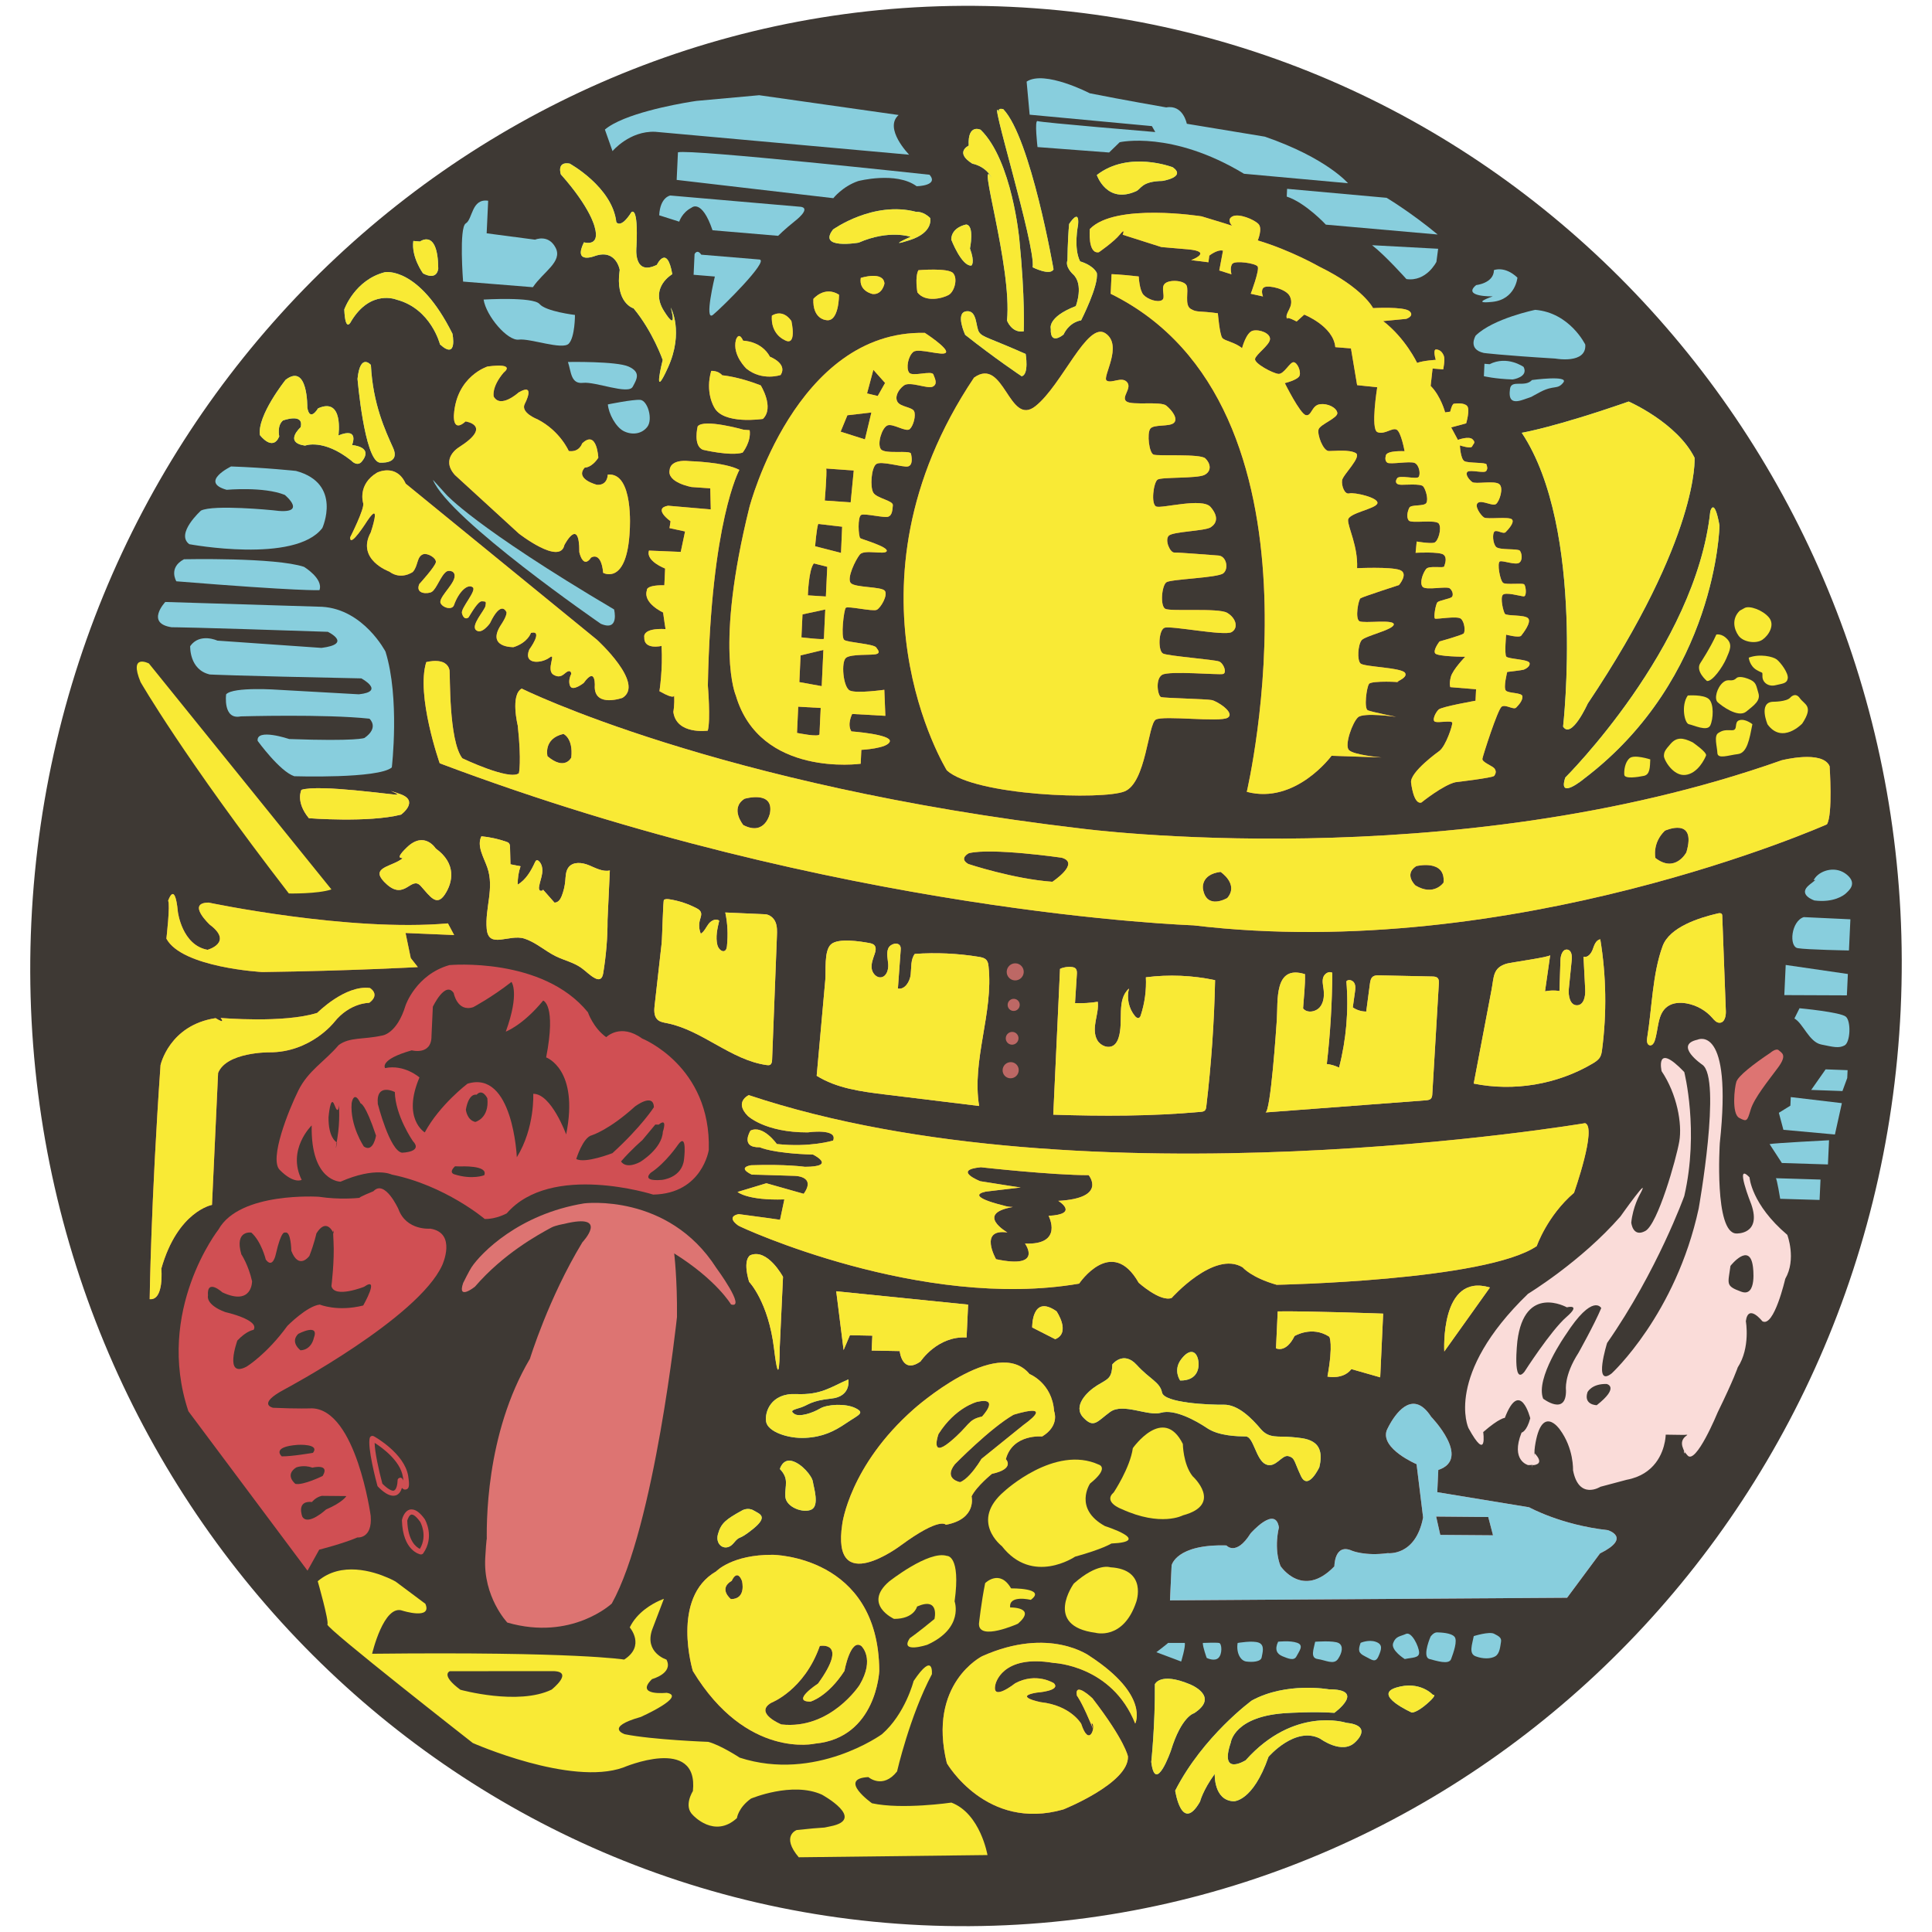 <?xml version="1.0" encoding="UTF-8"?>
<svg xmlns="http://www.w3.org/2000/svg" xmlns:xlink="http://www.w3.org/1999/xlink" viewBox="0 0 2160 2160">
  <defs>
    <style>
      .cls-1 {
        fill: none;
      }

      .cls-2 {
        fill: #f9ea35;
      }

      .cls-3 {
        fill: #3e3934;
      }

      .cls-4 {
        fill: #eea8a4;
      }

      .cls-5 {
        fill: #e38682;
      }

      .cls-6 {
        isolation: isolate;
      }

      .cls-7 {
        fill: #88cedd;
      }

      .cls-8 {
        clip-path: url(#clippath-17);
      }

      .cls-9 {
        clip-path: url(#clippath-19);
      }

      .cls-10 {
        clip-path: url(#clippath-11);
      }

      .cls-11 {
        clip-path: url(#clippath-16);
      }

      .cls-12 {
        clip-path: url(#clippath-18);
      }

      .cls-13 {
        clip-path: url(#clippath-10);
      }

      .cls-14 {
        clip-path: url(#clippath-15);
      }

      .cls-15 {
        clip-path: url(#clippath-13);
      }

      .cls-16 {
        clip-path: url(#clippath-14);
      }

      .cls-17 {
        clip-path: url(#clippath-12);
      }

      .cls-18 {
        clip-path: url(#clippath-61);
      }

      .cls-19 {
        clip-path: url(#clippath-60);
      }

      .cls-20 {
        clip-path: url(#clippath-50);
      }

      .cls-21 {
        clip-path: url(#clippath-55);
      }

      .cls-22 {
        clip-path: url(#clippath-52);
      }

      .cls-23 {
        clip-path: url(#clippath-57);
      }

      .cls-24 {
        clip-path: url(#clippath-54);
      }

      .cls-25 {
        clip-path: url(#clippath-56);
      }

      .cls-26 {
        clip-path: url(#clippath-53);
      }

      .cls-27 {
        clip-path: url(#clippath-51);
      }

      .cls-28 {
        clip-path: url(#clippath-58);
      }

      .cls-29 {
        clip-path: url(#clippath-59);
      }

      .cls-30 {
        clip-path: url(#clippath-31);
      }

      .cls-31 {
        clip-path: url(#clippath-32);
      }

      .cls-32 {
        clip-path: url(#clippath-33);
      }

      .cls-33 {
        clip-path: url(#clippath-34);
      }

      .cls-34 {
        clip-path: url(#clippath-35);
      }

      .cls-35 {
        clip-path: url(#clippath-39);
      }

      .cls-36 {
        clip-path: url(#clippath-30);
      }

      .cls-37 {
        clip-path: url(#clippath-36);
      }

      .cls-38 {
        clip-path: url(#clippath-37);
      }

      .cls-39 {
        clip-path: url(#clippath-38);
      }

      .cls-40 {
        clip-path: url(#clippath-27);
      }

      .cls-41 {
        clip-path: url(#clippath-29);
      }

      .cls-42 {
        clip-path: url(#clippath-26);
      }

      .cls-43 {
        clip-path: url(#clippath-28);
      }

      .cls-44 {
        clip-path: url(#clippath-20);
      }

      .cls-45 {
        clip-path: url(#clippath-21);
      }

      .cls-46 {
        clip-path: url(#clippath-22);
      }

      .cls-47 {
        clip-path: url(#clippath-23);
      }

      .cls-48 {
        clip-path: url(#clippath-24);
      }

      .cls-49 {
        clip-path: url(#clippath-25);
      }

      .cls-50 {
        clip-path: url(#clippath-41);
      }

      .cls-51 {
        clip-path: url(#clippath-42);
      }

      .cls-52 {
        clip-path: url(#clippath-43);
      }

      .cls-53 {
        clip-path: url(#clippath-44);
      }

      .cls-54 {
        clip-path: url(#clippath-45);
      }

      .cls-55 {
        clip-path: url(#clippath-49);
      }

      .cls-56 {
        clip-path: url(#clippath-40);
      }

      .cls-57 {
        clip-path: url(#clippath-46);
      }

      .cls-58 {
        clip-path: url(#clippath-47);
      }

      .cls-59 {
        clip-path: url(#clippath-48);
      }

      .cls-60 {
        mix-blend-mode: multiply;
      }

      .cls-61 {
        clip-path: url(#clippath-1);
      }

      .cls-62 {
        clip-path: url(#clippath-3);
      }

      .cls-63 {
        clip-path: url(#clippath-4);
      }

      .cls-64 {
        clip-path: url(#clippath-2);
      }

      .cls-65 {
        clip-path: url(#clippath-7);
      }

      .cls-66 {
        clip-path: url(#clippath-6);
      }

      .cls-67 {
        clip-path: url(#clippath-9);
      }

      .cls-68 {
        clip-path: url(#clippath-8);
      }

      .cls-69 {
        clip-path: url(#clippath-5);
      }

      .cls-70 {
        fill: #fadcd9;
      }

      .cls-71 {
        opacity: .8;
      }

      .cls-72 {
        fill: #d04f53;
      }

      .cls-73 {
        fill: #dd7472;
      }

      .cls-74 {
        clip-path: url(#clippath);
      }
    </style>
    <clipPath id="clippath">
      <rect class="cls-1" x="1125.49" y="1077" width="19.05" height="19.11"/>
    </clipPath>
    <clipPath id="clippath-1">
      <rect class="cls-1" x="1126.54" y="1116.69" width="13.53" height="13.57"/>
    </clipPath>
    <clipPath id="clippath-2">
      <rect class="cls-1" x="1124.45" y="1153.68" width="14.25" height="14.28"/>
    </clipPath>
    <clipPath id="clippath-3">
      <rect class="cls-1" x="1120.91" y="1187.47" width="18.03" height="18.07"/>
    </clipPath>
    <clipPath id="clippath-4">
      <rect class="cls-1" x="1308.07" y="1569.48" width="499.35" height="219.73"/>
    </clipPath>
    <clipPath id="clippath-5">
      <rect class="cls-1" x="473.63" y="738.95" width="1572.94" height="303.04"/>
    </clipPath>
    <clipPath id="clippath-6">
      <rect class="cls-1" x="391.5" y="525.85" width="311.28" height="256.96"/>
    </clipPath>
    <clipPath id="clippath-7">
      <rect class="cls-1" x="502.2" y="408.78" width="202.15" height="233.19"/>
    </clipPath>
    <clipPath id="clippath-8">
      <rect class="cls-1" x="815.46" y="372.12" width="242.34" height="482.78"/>
    </clipPath>
    <clipPath id="clippath-9">
      <rect class="cls-1" x="1010.25" y="370.91" width="371.25" height="518.56"/>
    </clipPath>
    <clipPath id="clippath-10">
      <rect class="cls-1" x="1241.75" y="306.56" width="329.7" height="581.17"/>
    </clipPath>
    <clipPath id="clippath-11">
      <rect class="cls-1" x="1218.26" y="237.86" width="491.94" height="659.55"/>
    </clipPath>
    <clipPath id="clippath-12">
      <rect class="cls-1" x="720.24" y="515.23" width="106.41" height="302.04"/>
    </clipPath>
    <clipPath id="clippath-13">
      <rect class="cls-1" x="778.7" y="473.52" width="59.67" height="33.82"/>
    </clipPath>
    <clipPath id="clippath-14">
      <rect class="cls-1" x="792.71" y="414.63" width="65.49" height="54.86"/>
    </clipPath>
    <clipPath id="clippath-15">
      <rect class="cls-1" x="822.02" y="375.71" width="52.7" height="45.34"/>
    </clipPath>
    <clipPath id="clippath-16">
      <rect class="cls-1" x="862.85" y="350.43" width="23.5" height="31.11"/>
    </clipPath>
    <clipPath id="clippath-17">
      <rect class="cls-1" x="909.31" y="325.88" width="28.72" height="32.17"/>
    </clipPath>
    <clipPath id="clippath-18">
      <rect class="cls-1" x="962.1" y="308.42" width="26.73" height="20.36"/>
    </clipPath>
    <clipPath id="clippath-19">
      <rect class="cls-1" x="1024.6" y="301.42" width="43.57" height="32.71"/>
    </clipPath>
    <clipPath id="clippath-20">
      <rect class="cls-1" x="819.02" y="1224.36" width="957.1" height="227.45"/>
    </clipPath>
    <clipPath id="clippath-21">
      <rect class="cls-1" x="1426.59" y="1466.08" width="119.8" height="73.78"/>
    </clipPath>
    <clipPath id="clippath-22">
      <rect class="cls-1" x="1614.61" y="1437.31" width="51.14" height="73.68"/>
    </clipPath>
    <clipPath id="clippath-23">
      <rect class="cls-1" x="934.92" y="1443.66" width="147.45" height="82.93"/>
    </clipPath>
    <clipPath id="clippath-24">
      <rect class="cls-1" x="834.44" y="1402.06" width="40.97" height="129.28"/>
    </clipPath>
    <clipPath id="clippath-25">
      <rect class="cls-1" x="731.53" y="1005.18" width="137.18" height="185.72"/>
    </clipPath>
    <clipPath id="clippath-26">
      <rect class="cls-1" x="536.39" y="935.01" width="145.42" height="159.79"/>
    </clipPath>
    <clipPath id="clippath-27">
      <rect class="cls-1" x="913.07" y="1051.58" width="192.98" height="184.91"/>
    </clipPath>
    <clipPath id="clippath-28">
      <rect class="cls-1" x="1177.58" y="1080.96" width="180.91" height="166.37"/>
    </clipPath>
    <clipPath id="clippath-29">
      <rect class="cls-1" x="1414.78" y="1086.81" width="193.93" height="156.91"/>
    </clipPath>
    <clipPath id="clippath-30">
      <rect class="cls-1" x="1647.61" y="1050.11" width="147.09" height="165.01"/>
    </clipPath>
    <clipPath id="clippath-31">
      <rect class="cls-1" x="1841.3" y="1020.93" width="88.23" height="147.8"/>
    </clipPath>
    <clipPath id="clippath-32">
      <rect class="cls-1" x="1153.99" y="1460.39" width="34.11" height="36.85"/>
    </clipPath>
    <clipPath id="clippath-33">
      <rect class="cls-1" x="186.03" y="999.55" width="321.7" height="87.21"/>
    </clipPath>
    <clipPath id="clippath-34">
      <rect class="cls-1" x="335.44" y="881.22" width="122" height="35.03"/>
    </clipPath>
    <clipPath id="clippath-35">
      <rect class="cls-1" x="167.34" y="1104.32" width="251.33" height="348.22"/>
    </clipPath>
    <clipPath id="clippath-36">
      <rect class="cls-1" x="424.39" y="939.29" width="80.12" height="67.07"/>
    </clipPath>
    <clipPath id="clippath-37">
      <rect class="cls-1" x="1053.86" y="1836.66" width="217.09" height="191.23"/>
    </clipPath>
    <clipPath id="clippath-38">
      <rect class="cls-1" x="768.5" y="1738.3" width="214.54" height="212.35"/>
    </clipPath>
    <clipPath id="clippath-39">
      <rect class="cls-1" x="940.31" y="1523.32" width="239.31" height="224.88"/>
    </clipPath>
    <clipPath id="clippath-40">
      <rect class="cls-1" x="1287.14" y="1876.82" width="59.81" height="106.89"/>
    </clipPath>
    <clipPath id="clippath-41">
      <rect class="cls-1" x="1313.87" y="1886.95" width="208.24" height="140.65"/>
    </clipPath>
    <clipPath id="clippath-42">
      <rect class="cls-1" x="1552.37" y="1884.47" width="51.17" height="30.21"/>
    </clipPath>
    <clipPath id="clippath-43">
      <rect class="cls-1" x="802.04" y="1686.99" width="49.57" height="43.08"/>
    </clipPath>
    <clipPath id="clippath-44">
      <rect class="cls-1" x="871.91" y="1633" width="40.09" height="56.05"/>
    </clipPath>
    <clipPath id="clippath-45">
      <rect class="cls-1" x="1206.86" y="1518.54" width="269.65" height="137.35"/>
    </clipPath>
    <clipPath id="clippath-46">
      <rect class="cls-1" x="1701.35" y="448.91" width="193.25" height="366.63"/>
    </clipPath>
    <clipPath id="clippath-47">
      <rect class="cls-1" x="1748.41" y="567.27" width="174.01" height="314.01"/>
    </clipPath>
    <clipPath id="clippath-48">
      <rect class="cls-1" x="626.2" y="182.56" width="129.56" height="244.3"/>
    </clipPath>
    <clipPath id="clippath-49">
      <rect class="cls-1" x="927.31" y="233.94" width="112.86" height="38.72"/>
    </clipPath>
    <clipPath id="clippath-50">
      <rect class="cls-1" x="1226.29" y="180.61" width="89.67" height="36.96"/>
    </clipPath>
    <clipPath id="clippath-51">
      <rect class="cls-1" x="461.8" y="267.61" width="28.18" height="40.84"/>
    </clipPath>
    <clipPath id="clippath-52">
      <rect class="cls-1" x="384.91" y="304.14" width="121.82" height="86.73"/>
    </clipPath>
    <clipPath id="clippath-53">
      <rect class="cls-1" x="399.72" y="404.71" width="41.6" height="112.57"/>
    </clipPath>
    <clipPath id="clippath-54">
      <rect class="cls-1" x="290.36" y="420.23" width="118.27" height="98.33"/>
    </clipPath>
    <clipPath id="clippath-55">
      <rect class="cls-1" x="1114.77" y="121.68" width="63.11" height="182.33"/>
    </clipPath>
    <clipPath id="clippath-56">
      <rect class="cls-1" x="1076.87" y="144.12" width="67.86" height="226.54"/>
    </clipPath>
    <clipPath id="clippath-57">
      <rect class="cls-1" x="1063.5" y="251.02" width="24.05" height="45.88"/>
    </clipPath>
    <clipPath id="clippath-58">
      <rect class="cls-1" x="1074.34" y="347.94" width="73.29" height="72.72"/>
    </clipPath>
    <clipPath id="clippath-59">
      <rect class="cls-1" x="1174.59" y="242.39" width="51.83" height="135.88"/>
    </clipPath>
    <clipPath id="clippath-60">
      <rect class="cls-1" x="856.26" y="1542.2" width="105.51" height="65.44"/>
    </clipPath>
    <clipPath id="clippath-61">
      <rect class="cls-1" x="1316.09" y="1511.49" width="23.97" height="31.95"/>
    </clipPath>
  </defs>
  <g class="cls-6">
    <g id="Layer_1" data-name="Layer 1">
      <g>
        <path class="cls-3" d="M2124.99,1128.45c-27.46,592.26-517.58,1050.68-1094.71,1023.92C453.15,2125.62,7.55,1623.81,35.01,1031.55,62.47,439.29,552.59-19.13,1129.72,7.62c577.13,26.76,1022.72,528.57,995.26,1120.83"/>
        <path class="cls-73" d="M1797.54,1710.72c-52.46-5.79-87.95-25.56-87.95-25.56l-102.7-16.88,1.15-24.87c37.53-12.59-8-59.43-8-59.43-19.33-29.92-37.6-6.44-45.53,7.19-2.64,4.54-4.14,7.99-4.14,7.99-7.23,20.56,33.36,37.79,33.36,37.79l7.32,59.6c-8.31,43.77-39.51,39.89-39.51,39.89-25.27,3.52-40.05-2.72-40.05-2.72-19.68-8.75-19.64,17.48-19.64,17.48-35.56,37.01-60.24-.34-60.24-.34-7.85-20.2-1.77-43.11-1.77-43.11-3.85-25.27-31.69,6.65-31.69,6.65-16.26,25.89-26.99,13.43-26.99,13.43-56.42-1.64-61.29,22.34-61.29,22.34l-1.81,39.05,434.51-2.87,9.48-.06,36.74-49.5c35.98-17.89,8.74-26.06,8.74-26.06M1610.24,1716.03l-4.61-20.52,58.26.52,5.33,20.46-58.98-.45Z"/>
        <path class="cls-72" d="M717.87,1161.05c-24.29-17.58-40.1-1.47-40.1-1.47-14.58-10.37-20.46-27.81-20.46-27.81-50.68-62.37-154.9-52.78-154.9-52.78-37.32,10.67-48.96,45.01-48.96,45.01-9.88,32.71-26.68,33.84-26.68,33.84-20.29,4.5-35.89,1.46-48.12,10.57-15.93,18.66-34.04,28.45-45.12,50.83-11.08,22.41-32.73,76.6-20.84,88.67,15.98,16.2,24.59,11.19,24.59,11.19-16.85-33.74,11.19-60.89,11.19-60.89-1.24,62.91,32.23,62.93,32.23,62.93,39.29-17.17,57.28-7.95,57.28-7.95,59.7,12.09,103.98,49.66,103.98,49.66,12.54.32,24.57-6.28,24.57-6.28,49.52-57.32,163.75-21,163.75-21,54.86-1.05,62.15-49.97,62.15-49.97,2.69-93.89-74.57-124.56-74.57-124.56M377.08,1273.07c-.29,1.7-.46,2.8-.66,4.03.1.06.46.33.46.33,0,0-2.7,13.55-.46-.33-1.25-.72-9.35-6.09-9.12-27.92,0,0,2.06-26.14,6.64-13.76,4.59,12.37,4.88.16,4.88.16,0,0,1.74,16.64-1.74,37.49M406.8,1281.82s-15.67-23.15-13.66-48.49c0,0,2.4-15.52,10.03.32,0,0,5.05-.6,17.23,35.96,0,0-3.06,19.5-13.6,12.21M449.58,1288.75c-13.73-1.72-27.18-54.49-27.18-54.49-2.22-24.36,19.03-13.35,19.03-13.35.46,26.27,20.06,54.7,20.06,54.7,11.97,12.52-11.91,13.13-11.91,13.13M541.36,1313.94s-13.27,5.27-33.07-.94c0,0-7.46-1.5.42-9.08l5.85.17s31.88-1.68,26.8,9.84M520.85,1240.58c3.41-19.39,11.97-16.65,11.97-16.65,6.72-7.43,12.05,4,12.05,4,2.3,22.58-13.47,26.41-13.47,26.41-9.43-2.03-10.56-13.76-10.56-13.76M632.98,1268.31s-16.71-45.79-36.81-45.41c0,0,2.01,37.86-18.35,70.92,0,0-4.24-98.01-55.19-82.21,0,0-31.23,23.69-47.72,54.43,0,0-25.66-15.14-5.94-61.45,0,0-16.88-14.93-38.43-10.45,0,0-7.1-9.39,29.79-19.85,0,0,22.32,6,22.09-16.16,0,0,.3-6.5,1.51-32.6,0,0,13.91-29.35,23.31-15.31,0,0,4.02,21.63,21.86,15.8,0,0,20.59-10.9,42.73-28.21,0,0,9.48,12.05-6.34,55.55,0,0,19.16-7.07,41.78-34.72,0,0,14.86,4.46,3.33,63.56,0,0,37.06,12.94,22.37,86.1M644.26,1295.78s7.4-24.31,17.55-26.58c0,0,19.1-5.86,47.93-31.99,0,0,20.83-16.04,21.31.69,0,0-13.55,21.43-46.32,51.33,0,0-30.68,11.99-40.47,6.54M694.35,1298.47c11.94-13.74,23.69-23.67,23.69-23.67l14.62-17.55,3.76.12c10.44-8.66,4.65,7.96,4.65,7.96-.89,19.14-25.42,33.77-25.42,33.77-16.72,8.6-21.31-.63-21.31-.63M764.76,1296.12c-2.23,21.1-24.92,23.03-24.92,23.03-23.94,1.89-12.18-8.06-12.18-8.06,16.83-11.08,30.32-31.21,30.32-31.21,10.74-15.08,6.78,16.24,6.78,16.24"/>
        <path class="cls-72" d="M481.21,1373.64s-26.91,2.61-35.81-21.96c0,0-15.18-33.47-27.88-19.89,0,0-19.08,7.76-14.98,7.36-3.7.41-23.08,2.3-46.05-1.15,0,0-88.45-5.88-112.17,36.54,0,0-71.17,90.81-33.7,203.26l133.17,178.23s5.47-9.57,13.09-23.48c0,0,26.82-6.8,42.68-13.65,0,0,17.01,1.86,14.87-24.24,0,0-16.26-118.53-65.57-120.12,0,0-15.93.64-43.49-.63,0,0-19.08-3.78,13.12-20.8,0,0,148.86-79.26,175.88-138.55,0,0,16.73-36.01-13.17-40.9M387.23,1672.64s-3.89,6.93-22.68,14.98c0,0-20.11,18.65-26.52,8.12,0,0-7.31-18.4,10.76-16.49,0,0,3.84-5.2,10.9-6.88l27.55.26ZM360.71,1650.15s-21.69,10.68-30.44,8.85c0,0-12.48-9.74.85-18.34,0,0,8.14-3.4,18.02.2,0,0,20.32-5.01,11.57,9.29M332.97,1615.35s24.95-1.44,16.94,8.94c0,0-23.62,4.09-34.89,3.95,0,0-12.5-10.65,17.96-12.89M350.84,1495.96s-2.27,13.06-14.86,13.71c0,0-12.14-8.96-2.5-18.4,0,0,24.03-12.64,17.36,4.69M406.1,1459.55c-28.8,7.26-48.5-1-48.5-1-14.29,1.46-36.25,23.75-36.25,23.75-23.23,31.95-45.63,45.58-45.63,45.58-25.74,13.61-10.37-29.12-10.37-29.12,10.56-11.2,18.13-11.94,18.13-11.94,7.22-11.25-31.72-19.92-31.72-19.92-22.21-8.35-19.24-18.21-19.24-18.21-1.58-20,16.08-3.81,16.08-3.81,33.58,15.61,33.22-12.45,33.22-12.45-4.16-18.51-12-30.09-12-30.09-7.93-27.4,11.17-24.29,11.17-24.29,11.26,9.92,16.18,30.19,16.18,30.19,7.88,10.69,11.16-5.87,11.16-5.87,6.31-27.87,10.32-24.26,10.32-24.26,6.81-2.46,7.03,20.29,7.03,20.29,8.58,22.06,20.22,5.72,20.22,5.72,5.7-14.72,7.85-25.15,7.85-25.15,9.6-15.44,16.44-5.46,18.66-1.23-.08-5.64.85,1.71.85,1.71,0,0-.34-.76-.85-1.71.03,1.81.16,4.91.46,10.09,1.24,21.31-2.32,50.03-2.32,50.03,3.26,14.03,36.51.79,36.51.79,18.16-12.66-.97,20.88-.97,20.88"/>
        <path class="cls-73" d="M651.1,1388.9c-37.9,62.41-58.62,130.18-58.62,130.18-49.89,84.23-49.04,186.19-48,210.88.15,3.62.31,5.58.31,5.58,0,0,.29-38.09-2.27,5.94-2.56,44.03,24.68,72.58,24.68,72.58,72.16,20.77,116.79-21.29,116.79-21.29,47.93-86.08,72.88-320.36,72.88-320.36.43-42.42-3.12-71.09-3.12-71.09,47.45,29.66,63.54,57.05,63.54,57.05,17.54,5.3-16.45-40.83-16.45-40.83-53.78-84-147.72-72.16-147.72-72.16-73.23,11.98-115.35,55.66-125.83,71.23-2.77,4.12-9.52,17.88-9.52,17.88,0,0,1.29-3.78,0,0-6.83,20.04,13.19,4.07,13.19,4.07,31.9-36.98,70.38-57.95,85.26-66.03,4.88-2.65,14.23-4.16,14.23-4.16,52.07-12.84,20.65,20.53,20.65,20.53"/>
        <g class="cls-71">
          <g class="cls-74">
            <path class="cls-73" d="M1144.54,1086.95c-.24,5.27-4.7,9.37-9.96,9.15-5.26-.22-9.32-4.67-9.07-9.94.24-5.27,4.7-9.37,9.96-9.15,5.25.22,9.32,4.67,9.07,9.94"/>
          </g>
        </g>
        <g class="cls-71">
          <g class="cls-61">
            <path class="cls-73" d="M1140.07,1123.74c-.17,3.74-3.34,6.66-7.07,6.51-3.73-.15-6.62-3.3-6.44-7.05.17-3.75,3.34-6.66,7.07-6.51,3.73.15,6.62,3.3,6.44,7.05"/>
          </g>
        </g>
        <g class="cls-71">
          <g class="cls-64">
            <path class="cls-73" d="M1138.69,1161.09c-.18,3.94-3.52,7.02-7.45,6.87-3.93-.15-6.97-3.46-6.78-7.4.18-3.94,3.52-7.02,7.45-6.87,3.93.15,6.97,3.46,6.78,7.4"/>
          </g>
        </g>
        <g class="cls-71">
          <g class="cls-62">
            <path class="cls-73" d="M1138.93,1196.83c-.23,4.98-4.45,8.88-9.42,8.71s-8.82-4.36-8.58-9.35c.23-4.99,4.45-8.89,9.42-8.71,4.97.18,8.82,4.36,8.58,9.35"/>
          </g>
        </g>
        <path class="cls-5" d="M2045.53,856.67c-7.93-18.45-53.67-6.65-53.67-6.65-370.13,130.92-783.14,76.3-783.14,76.3-407.02-47.76-625.44-156.46-625.44-156.46-12.88,7.06-4.43,41.31-4.43,41.31,4.4,40.49,1.29,53.31,1.29,53.31-10.44,8.55-63.25-16.7-63.25-16.7-15.39-19.98-13.54-94.33-14.28-98.17-3.03-15.83-26.04-9.34-26.04-9.34-11.66,37.22,15.05,113.09,15.05,113.09,446.54,168.42,840.15,180.93,842.65,181.18,358.31,42.81,708.24-112.9,708.24-112.9,6.78-10.83,3.01-64.98,3.01-64.98M612.1,845.49s-5.05-19.72,17.79-24.96c0,0,11.09,4.49,8.82,26.37,0,0-6.98,15.17-26.61-1.41M831.04,922.44s-15.45-18.72,1.36-29.4c0,0,33.09-9.82,28.42,16.16,0,0-5.26,25.96-29.78,13.23M1176.55,985.83c-43.25-3.04-93.94-19.87-93.94-19.87-11.01-6.3.56-12.06.56-12.06,25.4-6.34,103.84,5.04,103.84,5.04,21.18,6.05-10.46,26.9-10.46,26.9M1372.09,1003.99s-23.24,13.86-27.14-10.24c0,0-3.02-16.09,19.62-18.97,0,0,20.8,13.67,7.53,29.21M1582.4,989.88s-13.23-12.4,1-21.55c0,0,33.02-8.2,30.49,18.45,0,0-10.73,15.68-31.49,3.1M1885.4,952.92s-12.39,23.57-34.66,6.31c0,0-3.77-16.74,10.68-30.54,0,0,35.9-16.26,23.98,24.23"/>
        <path class="cls-73" d="M453.54,540.7c-10.47-23.09-31.89-12.34-31.89-12.34-22.38,13.33-15.59,34.26-15.59,34.26,1.72,6.05-14.54,38.07-14.54,38.07-.61,13.09,19.4-18.85,19.4-18.85,16.03-23.4,3.61,13.35,3.61,13.35-16.64,30.41,20.73,43.85,20.73,43.85,13.26,9.92,26.24.4,26.24.4,6.25-6.86,4.19-17.27,11.73-19.82,4.66-1.57,14.6,4.03,14.07,8.84-.53,4.81-18.53,24.51-18.53,24.51-4.91,11.7,10.08,11.18,13.98,8.73,5.52-3.47,10.17-18.72,16.62-22.82,2.05-1.3,10.83-1.34,8.53,7.53-2.3,8.87-18.38,22.76-15.17,28.21,3.21,5.44,12.58,7.32,14.71,2.22,5.83-16.45,16.08-24.6,21.23-20.11,4.32,3.76-13.78,23.38-12.19,28.85,1.06,4.4,3.75,7.43,7.34,4.7,3.4-5.32,10.6-18.32,15.01-18.05,4.41.27,4.89,0,3.94,5.16-.95,5.16-16.83,21.87-10.46,27.15,6.36,5.27,15.46-7.75,15.46-7.75,13.01-27.3,18.58-12.12,18.58-12.12.15,4.56-5.69,13.07-5.69,13.07-17.98,26.68,13.5,25.77,13.5,25.77,16.09-5.11,19.44-15.96,19.44-15.96,14.39-3.46-1.89,18.69-1.89,18.69-7,17.09,13.65,15.67,22.67,8.93,8.14-6.09-4.29,13.86,4.37,19.13,8.66,5.27,12.24-2.12,16.04-3.66,3.8-1.54,3.88,2.82,3.88,2.82,0,0-4.15,7.38-1.2,13.6,2.95,6.21,15.13-3.52,15.13-3.52,14.31-19.87,12.32,5.09,12.32,5.09.77,22.43,31.07,11.55,31.07,11.55,25.36-15.84-28.59-64.93-28.59-64.93l-213.86-174.55Z"/>
        <path class="cls-73" d="M520.55,471.15c-14.85,13.38-13.05-7.38-13.05-7.38,2.84-43.32,37.66-54.03,37.66-54.03,32.83-4.17,18.1,6.61,18.1,6.61-14.15,16.57-11.29,27.03-11.29,27.03,7.73,13.77,27.83-4.59,27.83-4.59,19.79-11.64,7,12.55,7,12.55-5.53,10,14.21,17.51,14.21,17.51,25.34,13.09,34.86,35.39,34.86,35.39,11.96,1.71,14.94-8.44,14.94-8.44,16.65-16.07,18.11,15.97,18.11,15.97-7.67,11.54-15.18,11.02-15.18,11.02-11.48,13.02,13.78,19.25,13.78,19.25,12.08.68,11.93-11.41,11.93-11.41,29.31-3.12,24.63,62.01,24.63,62.01-2.92,62.67-29.72,47.81-29.72,47.81-2.32-24.93-13.57-17-13.57-17-8.98,13.2-13.11-6.07-13.11-6.07.21-40.58-16.69-8-16.69-8-4.93,23.02-50.92-12.87-50.92-12.87l-71.5-65.47c-16.71-18.74,4.79-31.15,4.79-31.15,37.95-24.24,7.19-28.73,7.19-28.73"/>
        <path class="cls-73" d="M1021.28,393.35c5.98-4.64,34.16,5.58,36.38.57,2.22-5.01-23.69-21.76-23.69-21.76-144.64-3.1-196.1,194.85-196.1,194.85-39.08,157.41-15.18,210.65-15.18,210.65,27.12,91.96,139.58,76.22,139.58,76.22l.72-15.52s29.69-1.49,31.82-9.42c2.13-7.93-42.95-11.24-42.95-11.24-5.12-7.97.9-19.49.9-19.49l37.09,2.1-1.16-29.12s-30.98,4.38-38.54.85c-7.56-3.53-10.1-32.38-4.16-36.71,5.94-4.33,28.32-2.7,33.24-3.91,4.92-1.21,3.35-3.59.35-7.61-3-4.02-31.57-5.4-35.67-8.32-4.09-2.92-.47-33.53,1.66-35.92,2.14-2.39,30.26,4.42,34.7,2.18,4.43-2.24,12.56-16.15,9.05-21.15-3.51-5-33.8-3.41-38.24-8.87-4.44-5.46,5.25-25.56,10.23-31.77,4.98-6.21,28.68.91,30.07-3.92,1.4-4.82-27.45-12.97-29.53-14.31-2.09-1.34-3.42-24.47,1.21-26.15,4.63-1.68,25.72,3.75,30.1,2.06,4.38-1.69,4.56-7.38,5.07-12.74.52-5.36-18.29-7.69-21.94-14.24-3.65-6.54-2.16-27.23,3.14-31.65,5.3-4.42,30.49,3.97,35.87,2.43,5.39-1.55,4.2-10.02,3.17-14.27-1.03-4.25-29.34.99-33.66-5.01-4.32-6,1.13-23.85,7.3-26.51,6.17-2.66,20.97,8.02,25.13,3.99,4.16-4.03,6.96-15.44,4.69-19.98-2.27-4.54-14.86-4.74-18.36-10.12-3.51-5.38.33-13.72,7.1-18.65,6.77-4.92,26.52,4.33,32.22,1.35,5.69-2.98,2.45-8.75.63-13.58-1.82-4.83-23.47,2.88-27.12-2.09-3.65-4.98-1.14-18.58,4.84-23.22M916.21,820.79c-.06,3.83-25.15-1.39-25.15-1.39l1.36-29.31,25.15,1.43s-1.29,25.45-1.36,29.27M918.69,767.12l-25.01-4.52,1.38-29.86,25.5-6.13-1.88,40.51ZM921.15,714.1c.05,1.49-25.14-1.53-25.14-1.53l.84-18.19.35-7.5,25.47-5.46s-1.55,31.2-1.52,32.69M923.34,666.89l-20.13-1.28s.85-28.88,6.7-35.71l14.97,3.8-1.54,33.18ZM911.29,610.71s1.66-19.93,3.48-24.92l26.76,3.09-1.27,29.25-28.97-7.42ZM951.06,561.63l-28.95-2s2.49-30.63,1.66-35.8l30.74,2.19-3.46,35.62ZM967,491.22l-27.17-8.62,7.57-18.33,26.83-3.1-7.22,30.05ZM981.33,442.73l-11.95-2.89,7.05-26.37,13.1,14.68-8.21,14.57Z"/>
        <path class="cls-73" d="M1088.99,422.17c-157.25,234.74-30.4,439.14-30.4,439.14,31.32,28.47,174.88,33.43,198.86,23.41,23.98-9.99,26-75.27,34.76-80.2,8.76-4.92,71.59,3.29,80.35-2.11,8.76-5.4-11.6-18.46-17.82-19.72-6.22-1.26-52.8-2.2-56.59-3.32-3.79-1.12-6.84-20.19,1.16-24.94,8-4.75,63.47.38,68.08-.9,4.61-1.28.71-11.88-4.37-13.97-5.08-2.09-56.66-6.06-62.61-8.82-5.95-2.76-5.24-25.86,1.34-28.8,6.58-2.93,67.19,9.52,75.26,4.73,8.06-4.79,4.67-15.98-5.18-21.6-9.85-5.63-63.17-1.13-69.09-4.42-5.92-3.3-3.88-26.21,1.38-29.71,5.26-3.5,57.02-4.87,63.48-9.93,6.45-5.06,3.57-19.32-5.35-19.92-8.93-.6-44.38-3.53-49.28-3.32-4.9.21-10.87-13.71-6.44-18.68,4.43-4.96,40.49-5.22,47.14-9.62,6.65-4.39,9.02-11.84-.21-22.63-9.22-10.8-54.44,1.9-60.73-.52-6.29-2.42-3.08-26.95,1.4-30.08,4.47-3.13,44.35-1.02,52.6-5.34,8.26-4.32,6.62-12.91.85-18.41-5.76-5.5-52.93-2.24-57.94-4.25-5-2.01-7.44-23.45-3.68-28.82,3.75-5.37,21.33-1.97,26.42-6.62,5.09-4.65-2.14-14.16-8.46-19.31-6.31-5.16-38.32.03-44.57-4.71-6.24-4.75,6.58-14.66.71-21.51-5.86-6.85-17.32,1.92-22.8-1.77-5.48-3.69,18.92-39.33-1.43-52.9-20.35-13.6-48.46,58-78.21,81.5-29.76,23.58-34.85-56.03-68.61-31.94"/>
        <path class="cls-73" d="M1241.75,328.44c253.78,125.1,152.17,556.84,152.17,556.84,54.57,14.47,94.77-40.32,94.77-40.32l55.78,1.87s-32.07-2.71-36.64-8.59c-4.56-5.89,4.16-30.55,10.47-36.3,6.31-5.75,42.71-.48,42.71-.48,0,0-27.35-5.45-31.78-7.32-4.43-1.87-1.45-25.62,1.37-29.55,2.82-3.93,37.83-2.07,32.2-1.76-5.62.31,12.14-4.6,8.02-10.6-4.11-6.01-45.67-6.58-49.73-10.45-4.06-3.86-2.84-20.99,1.2-25.99,4.04-5,35.75-11.69,35.97-17.71.23-6.02-33.2-.78-38.38-3.55-5.18-2.77-1.17-24.03,1.19-25.66,2.36-1.63,43-14.8,43-14.8,0,0,11.28-13.12.78-16.86-10.5-3.74-47.61-1.97-47.61-1.97,1.14-24.65-10.42-45.93-10.06-53.88.37-7.94,31.18-12.35,32.77-18.7,1.59-6.35-26.08-12.52-31.39-11.03-5.31,1.49-8.82-8.3-8.12-14.5.7-6.2,22.62-26.51,15.23-30.64-7.39-4.13-23.52-2.14-30.03-2.23-6.5-.09-13.27-18.64-11.43-24.27,1.84-5.63,21.75-12.67,20.94-18.38-.81-5.71-10.46-10.95-19.64-9.63-9.18,1.32-9.1,13.74-15.63,12.12-6.52-1.63-23.45-35.77-23.45-35.77,0,0,14.84-3.56,16.53-8.45,1.7-4.89-2.54-14.58-6.66-14.91-4.12-.33-10.81,13.53-16.92,13.05-6.12-.48-27.19-11.65-26.22-16.74.97-5.09,16.16-15.33,16.71-21.96.55-6.64-11.37-11.31-19.01-9.64-7.64,1.68-12.21,19.58-12.21,19.58,0,0,8.47,6.91,0,0-8.47-6.92-19.06-7.85-22.07-11.41-3-3.56-5-27.59-5-27.59-21.2-2.99-23.47-.58-30.52-5.01-7.05-4.44-1.77-20.16-4.44-26.02-2.68-5.86-19.32-7.01-24.38-2.04-5.07,4.97,1.76,15.91-3.37,18.51-5.13,2.61-15.81-1.05-20.43-6.08-4.62-5.03-5.32-20.52-5.32-20.52-23.73-2.62-30.36-2.55-30.36-2.55l-1.01,21.89Z"/>
        <path class="cls-73" d="M1218.47,256.05c28.36-29.6,124.94-14.17,124.94-14.17,21.05,6.23,34.04,10.49,34.04,10.49,0,0-6.69-6.75.48-10.43,7.18-3.68,24.35,3.51,29.1,8.58,4.76,5.07-.85,18.27-.85,18.27,37.15,11.12,68.94,29.39,68.94,29.39,49.1,24.01,59.99,46.31,59.99,46.31,0,0,34.49-1.96,40.64,3.39,6.15,5.35-3.54,8.62-3.54,8.62l-25.85,2.49c24.85,19.03,38,46.74,38,46.74,7.03-2.64,20.87-3.4,20.87-3.4,0,0-3.67-11.98.54-11.64,4.21.34,6.84,3.12,8.45,7.18,1.62,4.06-.7,15.09-.7,15.09l-11.88-.95-2.16,19.45c11.4,11.36,16.2,29.59,16.2,29.59l5.69-.79s1.94-8.71,4.18-8.9c2.24-.19,10.72-1.43,14.55,2.36,3.83,3.79-.91,19.6-.91,19.6l-16.75,4.52,7.51,13.97s12.25-4.61,16.35-.67c4.1,3.94.86,4.72-.37,7.88-1.22,3.17-13.76-1.04-13.76-1.04,0,0,.66,15.12,5.06,17.59,4.4,2.46,24.11,1.2,24.7,3.68.58,2.47,1.71,4.4-.34,7.34-2.05,2.94-17.93-1.8-20.9.91-2.97,2.71,1.66,8.81,5.28,11.44,3.62,2.64,24.5-1.89,30.07,2.2,5.56,4.08.29,19.77-3.59,22.43-3.88,2.65-15.45-4.71-20.02-1.44-4.59,3.29,3.08,14.12,6.75,16.44,3.67,2.31,28.25-1.36,31.3,2.22,3.05,3.57-4.76,11.64-7.19,14.19-2.43,2.55-9.41-2.73-12.25-.86-2.84,1.87-2.16,13.75,1.74,17.44,3.91,3.69,24.28,1.56,26.43,4.13,2.15,2.57,3.5,10.37-.62,13.42-4.12,3.06-17.93-2.6-21.57-1.47-3.64,1.13.03,21.87,3.64,24.14,3.62,2.27,21.47-.26,23.41,1.57,1.94,1.83,3.13,13.67-.62,13.42-3.75-.25-20.59-5.29-23.41-1.55-2.82,3.74.56,18.14,2.42,20.98,1.87,2.85,22.37.76,26.12,5.2,3.76,4.44-5.62,16.38-7.8,19.24-2.17,2.86-16.9-1.08-16.9-1.08,0,0-2,21.66.12,24.5,2.12,2.84,24.85,3,26.03,7.13,1.18,4.13-5.15,7.02-6.53,7.54-1.38.53-18.42,2.54-18.42,2.54,0,0-4.44,17.21-1.59,20.72,2.85,3.5,18.32,2.01,18.62,6.62.3,4.61-3.97,9.33-6.95,12.43-2.98,3.1-11.85-3.98-16.28-.96-4.42,3.01-20.8,54.16-21.53,58.17-.72,4.01,11.43,7.93,13.66,11.17,2.23,3.25,1.05,5.66-.37,7.94-1.41,2.28-43.38,7.16-43.38,7.16-13.96,3.2-38.09,22.7-38.09,22.7-8.91,2.71-11.53-22.05-11.53-22.05-1.96-11.8,31.79-35.75,31.79-35.75,7.17-5.74,14.61-28.36,14.23-31.33-.38-2.97-14.8.13-19-1.1-4.2-1.23.29-10.48,3.77-13.71,3.48-3.23,41.24-9.84,41.24-9.84l.6-12.84-28.75-2.35s-1.65-3.08.53-11.43c2.18-8.35,16.11-22.54,16.11-22.54,0,0-31.39-.05-33.71-3.94-2.32-3.9,5.01-13.21,5.01-13.21,0,0,24.41-6.79,26.77-8.75s1.22-13.59-3.15-16.78c-4.37-3.2-26.79.94-28.71,0-1.92-.94.78-16.32,2.73-18.27,1.94-1.95,13.96-3.97,15.96-5.71,2-1.75,1.42-6.67-2.06-9.71-3.48-3.04-27.18,2.65-30.66-2.04-3.48-4.69.63-15.36,4.05-19.69,3.42-4.32,19.47-.53,20.22-2.94.75-2.4,3.73-9.44-.65-13.06-4.38-3.62-31.29-2.14-31.29-2.14l1.21-12.6s14.6,2.51,19.4,1.34c4.79-1.17,8.83-16.22,5.38-21.31-3.44-5.09-30.93.21-33.73-3.61-2.8-3.82-1.26-10.07.65-14.13,1.91-4.06,16.56-1.27,19.08-5.41,2.53-4.15-.7-15.19-3.53-18.54-2.84-3.35-20.86-1.51-25.65-1.86-4.78-.35-6.07-3.36-3.43-7.23,2.64-3.87,21.46,1.45,23.91-1.34,2.45-2.79.99-13.29-4.29-15.72-5.29-2.44-27.67,1.97-30.74-.42q-3.07-2.39-1.51-8.14c1.57-5.75,20.93-4.61,20.93-4.61,0,0-3.83-21.55-8.92-24.12-5.1-2.57-13.64,6.07-21.47,2.77-7.83-3.3-.19-50.14-.19-50.14l-22.49-2.38-6.88-41.06-17.51-1.41c-2.05-23.44-34.72-36.37-34.72-36.37l-8.52,7.69s-11.85-6.47-10.54-2.73c-3.9-6.85,8.58-13.09,3.06-25.24-3.86-8.49-23.24-12.71-28.39-10.47-5.15,2.24-1.74,10.44-1.74,10.44l-13.67-3.01s10.15-26.78,7.69-30.5c-2.46-3.72-24.72-6.79-28.1-3.16-3.38,3.62-1.18,11.9-1.18,11.9l-13.61-4.28,4.16-22.12c-6.19-1.78-15.32,5.52-15.32,5.52l-.97,7.45-19.35-2.42s25.55-9.55-3.83-12.07l-29.39-2.53-43.3-13.78s3.53-8.49-3.13-.27c-6.66,8.22-23.52,19.84-23.52,19.84-12.66,2.21-10.1-25.9-10.1-25.9"/>
        <path class="cls-73" d="M752.8,795.94c3.4,25.89,38.5,20.96,38.5,20.96,3.34-11.8.09-50.52.09-50.52,3.52-183.98,35.25-241.03,35.25-241.03-16.12-8.71-55.41-9.79-55.41-9.79-22.48-2.45-22.48,9.48-22.48,9.48-3.74,14.45,24.48,19.47,24.48,19.47l20.86,1.45.58,23.56-47.79-4.12c-17.44,3.11,2.82,17.38,2.82,17.38l-1.19,7.65,17.4,3.74-4.83,22.86-35.5-1.47c-3.89,11.79,18.04,20.08,18.04,20.08l-.87,18.69c-21.46-.35-19.58,5.79-19.58,5.79-4.51,14.34,18.17,24.63,18.17,24.63,1.44,10.97,2.77,18.57,2.77,18.57-26.72-1.41-23.79,9.09-23.79,9.09-.74,14.57,19.29,9.75,19.29,9.75,1.59,25.86-2.35,50.61-2.35,50.61,18.21,10.41,16.4,4.3,16.4,4.3.74,11.2-.88,18.87-.88,18.87"/>
        <path class="cls-73" d="M838.12,480.95c1.91,12.97-7.86,25.1-7.86,25.1-13.58,4.16-44.21-3.17-44.21-3.17-11.52-4.26-6.04-26.18-6.04-26.18,6.83-8.94,51.44,3.76,51.44,3.76l6.67.49Z"/>
        <path class="cls-73" d="M795.16,414.64c-6.97,24.06,3.15,40.37,3.15,40.37,9.88,20.22,54.62,13.35,54.62,13.35,13.14-12.7-2.44-37.52-2.44-37.52-25.48-9.93-43.01-11.26-43.01-11.26-4.75-5.51-12.31-4.94-12.31-4.94"/>
        <path class="cls-73" d="M822.7,380.28c-4.14,17.01,11.91,31.95,11.91,31.95,17.75,14.19,38.17,7,38.17,7,8.13-12.85-11.96-20.38-11.96-20.38-9.7-17.86-30-17.94-30-17.94-5.11-11.33-8.12-.64-8.12-.64"/>
        <path class="cls-73" d="M862.95,352.95c-1.43,20.31,13.33,26.71,13.33,26.71,15.46,9.64,8.5-20.79,8.5-20.79-10.21-14.48-21.84-5.92-21.84-5.92"/>
        <path class="cls-73" d="M909.37,334.18c-1.03,22.31,13.65,23.58,13.65,23.58,15.21,3.68,15.02-28.28,15.02-28.28-16.26-10.27-28.67,4.7-28.67,4.7"/>
        <path class="cls-5" d="M1772.19,1255.7s-558,94.47-935.06-31.34c0,0-16.67,7.51-1.08,23.26,0,0,19.19,18.56,66.94,18.4,0,0,34.12-4.86,28.45,9.13,0,0-25.48,7.95-62.95,3.87,0,0-15.31-21.8-29.43-15,0,0-12.19,19.23,10.43,18.65,0,0,13.49,6.78,59.5,8.17,0,0,27.37,13.54-9.04,13.67,0,0-21.2-3.1-60.18-1.77,0,0-16.42,2.15.77,10.5,0,0,11.29.14,46.39,1.34,0,0,26.39-.69,11.62,20.1l-41.73-11.8-32.24,9.74s10.85,9.69,52.34,8.33l-4.82,22.77s-21.2-3.11-46.16-6.32c0,0-15.16,2.16-.59,12.77,2.86,2.08,205.23,95.24,381.13,64.93,0,0,36.41-54.17,66.58-.98,0,0,24.1,21.74,36.87,17.03,0,0,47.68-53.61,79.42-34.21,0,0,9.52,11.38,38.01,19.47,0,0,233.7-4.4,290.74-43.25,0,0,11.61-33.79,41.68-59.6,0,0,26-73.39,12.4-77.86M1183.15,1342.56s24.42,14.89-10.82,16.75c0,0,17.31,32.77-26.38,31.02,0,0,21.1,28.8-32.36,17.47,0,0-19.74-34.5,12.68-29.89,0,0-36.74-21.02,6.14-28.48-3.08-.03-6.61-.36-11.01-1.8,0,0-43.47-10.08-19.37-15.39l39.13-4.62s-18.71-2.67-45.29-7.03c0,0-31.64-12.46.72-15.59,0,0,80.35,8.96,120.53,8.82,0,0,21.4,25.72-33.97,28.75"/>
        <path class="cls-72" d="M439.19,1672.24c-4.66-.22-10.17-3.56-16.66-10.17-.27-.28-.53-.7-.65-1.24-1.21-4.35-11.45-43.11-8.43-53.44.32-.79.92-1.57,1.78-1.8.87-.5,1.85-.18,2.68.12,1.38.74,34.23,19.18,38.44,44.36,1.64,10.55,1.18,14.16-2.12,15.08-1.28.21-2.45.83-4.88-1.7-1.01,3.45-2.87,6.85-6.47,8.3-1.15.35-2.43.56-3.71.5M427.49,1658.8c8.39,8.31,12.36,8.23,13.1,7.59,2.74-1.08,3.88-7.34,3.93-11.37-.08-1.35.96-2.51,2.25-2.72,1.17-.75,2.82.27,3.47,1.5.26.55.52.96.78,1.51-.08-1.21-.3-2.7-.64-4.46-2.87-17.59-22.86-32.22-31.53-37.73.1,10.08,4.78,31.38,8.65,45.66"/>
        <path class="cls-72" d="M470.55,1737.89c-.14,0-.28-.01-.42-.02-.84-.17-19.78-4.01-20.76-37.9.01-.27.03-.54.03-.67.19-1.07,2.46-10.36,9.32-11.66.71-.1,1.42-.07,1.98-.04,4.38.2,9.03,3.78,14.09,10.73.66,1.11,11.4,19.74-1.64,38.34-.6.78-1.62,1.27-2.61,1.22M455.31,1700.12c.79,22.74,9.96,29.61,14.11,31.55,9.06-15.16.41-30.2.27-30.34-6.12-8.48-9.11-8.08-9.82-7.98-2.14.3-3.89,4.39-4.56,6.77"/>
        <path class="cls-4" d="M1510.87,1530.68c-9.35,12.15-26.75,8.35-26.75,8.35,6.74-37.05,2.07-44.54,2.07-44.54-19.5-12.73-38.88-.77-38.88-.77-9.7,19.59-20.72,13.69-20.72,13.69l1.91-41.28c36.43-.46,117.89,2.52,117.89,2.52l-3.3,71.22"/>
        <path class="cls-4" d="M1665.75,1439.44c-56.07-16.8-51.02,71.55-51.02,71.55"/>
        <path class="cls-4" d="M1082.37,1458.58l-1.47,31.67-.24,5.07c-32.55-1.95-51.46,26.75-51.46,26.75-20.77,14.81-23.32-11.55-23.32-11.55l-31.36-.58.77-16.66-25.08-.49-7.05,16.57-8.25-65.7"/>
        <path class="cls-4" d="M871.68,1508.04s.08,52.51-6.27-.12c-6.35-52.67-27.91-74.84-27.91-74.84-7.6-25.73,1.38-29.71,1.38-29.71,19.21-8.11,36.54,24.18,36.54,24.18"/>
        <path class="cls-4" d="M731.92,1123.57c-.65,5.73-.99,12.38,3.09,16.31,2.73,2.63,6.71,3.25,10.41,3.98,39.84,7.85,71.55,41.28,111.76,46.9,1.31.18,2.74.31,3.89-.37,1.78-1.07,2.07-3.52,2.15-5.62,1.79-46.16,3.59-92.31,5.38-138.47.2-5.17.37-10.54-1.58-15.31-1.95-4.77-6.64-8.62-11.72-8.85l-44.43-1.97c2.66,12.23,3.17,24.93,1.89,37.41-.19,1.83-.52,3.85-1.91,5.03-3.29,2.78-7.78-1.85-8.82-6.06-2.2-8.88-.07-18.24,2.05-27.16-3.56-2.99-9.07-.16-11.9,3.58-2.83,3.74-4.7,8.51-8.68,10.93-2-4.8-2.36-10.3-.99-15.34.81-2.98,2.19-6.19.95-9-.89-2.01-2.9-3.21-4.83-4.21-9.33-4.86-19.41-8.2-29.76-9.86-2.19-.35-4.55-.6-6.52.45-1.11.59-1.88,42.03-2.65,48.91-2.58,22.9-5.17,45.81-7.75,68.73"/>
        <path class="cls-4" d="M586.31,1049.41c12.81,4.08,23.1,13.85,35.22,19.76,9.18,4.47,19.43,6.74,27.86,12.55,5.51,3.8,10.1,9.02,16.06,12.01,1.62.81,3.52,1.45,5.22.8,2.52-.97,3.35-4.16,3.79-6.88,3.15-19.54,4.89-39.34,4.78-59.12l2.56-55.33c-8.04,1.71-15.81-2.72-23.42-5.87-7.61-3.15-17.72-4.26-22.78,2.4-3.2,4.21-3.15,10-3.64,15.31-.54,5.76-1.89,11.43-3.99,16.8-1.5,3.82-4.1,7.44-8.08,7.26l-12.88-14.56c.03,1.46-2.68,1.93-3.64.86-.95-1.07-.89-2.72-.67-4.16.77-4.99,2.72-9.72,3.43-14.72.71-4.99-.1-10.68-3.84-13.92-.59-.51-1.33-.97-2.09-.85-1.03.17-1.63,1.27-2.07,2.25-4.48,9.79-10.19,19.63-19.3,25-.18-6.94.88-13.92,3.13-20.48-3.75-.75-7.51-1.5-11.26-2.24-.16-6.27-.32-12.54-.48-18.81-.04-1.67-.14-3.49-1.22-4.73-.76-.88-1.89-1.3-2.97-1.68-9.01-3.12-18.36-5.17-27.83-6.09-5.39,10.93,2.61,23.34,6.61,34.87,8.09,23.31-2.72,45.32-.66,68.59,2.05,23.07,25.03,5.48,42.16,10.94"/>
        <path class="cls-4" d="M913.07,1202.77c22.52,14.04,49.78,17.59,76.14,20.83,35.15,4.31,70.31,8.6,105.46,12.89-8.42-51.53,16.15-104.03,10.54-155.99-.26-2.44-.65-5.02-2.17-6.93-2.04-2.57-5.55-3.31-8.78-3.83-23.6-3.84-47.66-4.94-71.53-3.25-4.76,6.38-3.68,15.18-4.57,23.1-.89,7.92-6.55,17.12-14.3,15.63,1.03-14.21,2.06-28.43,3.09-42.64.1-1.44.2-2.92-.27-4.28-1.93-5.62-11.25-3.46-13.58,2.03-2.32,5.5-.51,11.73-.07,17.68.45,5.95-1.68,13.3-7.46,14.55-5.41,1.17-10.34-4.28-11.02-9.82-.68-5.54,1.53-10.98,3.35-16.27,1.07-3.12,1.92-6.89-.14-9.44-1.42-1.76-3.8-2.33-6.02-2.73-9.56-1.73-34.79-5.92-42.83,1.63-7.81,7.34-5.32,29.48-6.21,39.4-3.22,35.81-6.43,71.62-9.65,107.44"/>
        <path class="cls-4" d="M1185.13,1083.23l-7.56,162.99c55.01,1.81,109.97,1.83,164.87-3.16,1.64-.15,3.42-.36,4.6-1.51,1.17-1.14,1.43-2.87,1.62-4.48,5.55-46.91,8.83-94.06,9.82-141.24-25.34-5.4-51.63-6.5-77.38-3.2.69,14.28-1.24,28.69-5.66,42.32-.4,1.23-.95,2.59-2.15,3.07-1.63.64-3.31-.74-4.42-2.08-6.92-8.39-9.47-20.19-6.65-30.73-14.46,12.79-5.75,36.7-11.64,55.04-1.03,3.2-2.63,6.38-5.38,8.34-5.96,4.24-14.91.59-18.47-5.72-3.57-6.31-3.09-14.11-1.8-21.28,1.28-7.17,3.27-14.4,2.37-21.61-8.4,1.37-16.93,1.87-25.42,1.49.68-10.66,1.36-21.32,2.04-31.99.14-2.18.22-4.55-1.07-6.3-2.68-3.65-13.76-2.18-17.72.06"/>
        <path class="cls-4" d="M1414.78,1243.72c59.72-4.56,119.44-9.07,179.16-13.54,2.12-.16,4.46-.42,5.88-1.97,1.24-1.36,1.41-3.32,1.52-5.14,2.44-41.15,4.87-82.29,7.31-123.43.13-2.18.16-4.63-1.38-6.21-1.48-1.51-3.86-1.66-6-1.7-19.77-.43-39.54-.86-59.31-1.28-2.35-.05-4.89-.05-6.82,1.27-2.55,1.75-3.16,5.13-3.56,8.15-1.37,10.35-2.74,20.7-4.11,31.05-5.35.02-10.68-1.63-15.04-4.66.81-5.73,1.61-11.46,2.42-17.19.48-3.43.91-7.14-.8-10.15-1.71-3.02-6.52-4.47-8.78-1.82,2.72,32.29-.06,65.04-8.19,96.51-4.27-2.12-8.93-3.5-13.69-4.04,3.88-33.88,5.93-67.94,6.15-102.01-3.64-2.19-8.6.89-10.03,4.86-1.42,3.97-.48,8.31.12,12.47,1.03,7.16.78,15.07-3.74,20.8-4.52,5.72-14.55,7.44-19.03,1.73.82-12.66,2.49-25.68,2.12-38.28-34.94-10.99-30.02,29.9-31.47,51.16-.65,9.44-6.91,103.02-12.72,103.46"/>
        <path class="cls-4" d="M1647.61,1211.45c44.91,9.16,93.46.95,132.82-22.33,3.28-1.93,6.62-4.1,8.48-7.34,1.42-2.48,1.84-5.36,2.21-8.17,5.36-40.99,4.69-82.69-1.98-123.5-4.91.93-6.79,6.57-8.39,11.16-1.6,4.59-5.61,9.83-10.37,8.33.64,12.33,1.28,24.66,1.91,36.98.37,7.21-1.5,17-8.94,17.33-8.07.36-10.17-10.64-9.38-18.43,1.09-10.82,2.17-21.64,3.26-32.46.45-4.48-.21-10.49-4.76-11.31-5.29-.96-7.68,6.15-7.85,11.37-.38,11.62-.75,23.24-1.13,34.86-5.34-.85-10.84-.73-16.14.35,1.93-13.48,3.85-26.96,5.78-40.44-.1,2.2-44.48,8.18-48.97,9.59-15.22,4.77-13.79,14.33-16.63,29.29-6.63,34.89-13.27,69.8-19.91,104.73"/>
        <path class="cls-4" d="M1841.5,1160.64c-.54,3.24-.08,7.8,3.3,8.08,2.57.22,4.29-2.5,5.1-4.86,4.61-13.39,2.75-30.57,14.64-38.8,6.01-4.16,14.05-4.56,21.31-3.21,10.99,2.04,21.19,7.79,28.4,16.01,2.25,2.57,4.77,5.64,8.27,5.59,5.63-.08,7.2-7.42,7-12.83-1.34-35.5-2.68-71.02-4.02-106.55-.03-.77-.07-1.6-.55-2.22-.92-1.19-2.79-.99-4.29-.65-20.67,4.77-53.91,15.18-61.78,36.44-11.5,31.07-11.98,70.36-17.37,103"/>
        <path class="cls-4" d="M1179.75,1497.23c17.91-7.22,1.45-31.2,1.45-31.2-27.96-19.6-27.2,18.09-27.2,18.09"/>
        <path class="cls-73" d="M187.99,1007.13c2.46,4.08-1.96,42.28-1.96,42.28,17.46,32.47,107.18,37.35,107.18,37.35,98.42-1.33,173.94-5.53,173.94-5.53l-7.92-10.07-5.82-28.06,54.32,2.3-6.93-13.04c-110.93,9.77-267.57-23.25-267.57-23.25-25.12.23,1.36,24.75,1.36,24.75,26.69,20-2.56,28.04-2.56,28.04-28.64-5.14-33.18-42.5-33.18-42.5-3.36-35.75-10.87-12.25-10.87-12.25"/>
        <path class="cls-4" d="M336.99,883.05c20.38-6.41,103.88,6.09,107.07,5.39,3.19-.7-19.05-8.36,3.19-.7,22.24,7.65,1.13,23.02,1.13,23.02-36.52,9.25-103.04,4.01-103.04,4.01-15.23-18.47-8.34-31.72-8.34-31.72"/>
        <path class="cls-73" d="M413.57,1104.62c-27.68-3.7-58.88,27.77-58.88,27.77-37.34,11.85-108.01,5.68-108.01,5.68,0,0,6.51,7.77-5.63.23-51.83,7.85-61.57,52.5-61.57,52.5-10.79,154.51-12.13,261.69-12.13,261.69,16.38,1.61,13.02-34.15,13.02-34.15,18.24-64.32,56.63-71.24,56.63-71.24l6.84-147.5c9.27-23.42,56.96-23.07,56.96-23.07,46.43.32,72.87-33.76,72.87-33.76,17.59-21.99,39.14-21.58,39.14-21.58,12.77-9.56.77-16.57.77-16.57"/>
        <path class="cls-4" d="M487.2,948.69c23.28,16.68,19.23,37.69,10.12,51.35-9.1,13.67-16.1,2.69-26.8-9.35-10.7-12.06-17.64,15.99-37.77-1.7-20.13-17.73.8-19.37,13.23-26.61,12.43-7.23-10.37,3.43,9.15-15.2,19.52-18.58,32.06,1.52,32.06,1.52"/>
        <path class="cls-73" d="M1269.18,1926.96c-25.99-65.29-91.15-67.77-91.15-67.77-58.54-10.03-65.14,24.1-65.14,24.1-4.69,19.89,22.12-1.37,22.12-1.37,23.73-12.7,43.23-.06,43.23-.06,8.39,8.61-19.32,10.51-19.32,10.51-26.57,4.47,4.53,10.66,4.53,10.66,33.73,3.66,45.33,24.16,45.33,24.16,8.79,26.89,16.12,4.23,12.56-.05-3.57-4.28,5.49,16.9-3.57-4.28-9.06-21.2-13.8-27.16-13.8-27.16-3-16.52,17.43,3.03,17.43,3.03,36.71,47.65,39.67,65.07,39.67,65.07,1.13,29.88-72.23,59.18-72.23,59.18-86.06,24.64-130.23-51.69-130.23-51.69-21.91-89.07,39.44-119.63,39.44-119.63,75.63-33.79,120.52.02,120.52.02,67.01,43.84,50.63,75.27,50.63,75.27"/>
        <path class="cls-73" d="M863.77,1738.3c-45.44-.28-63.05,18.49-63.05,18.49-51.16,29.49-26.09,111.44-26.09,111.44,60.18,99.09,136.84,81.14,136.84,81.14,68.49-6.56,71.56-81.29,71.56-81.29-.7-129.05-119.26-129.79-119.26-129.79M817.14,1787.8s-14.39-11.55.95-20.42c0,0,5.81-14.01,11.43.05,0,0,5.33,20.43-12.38,20.37M873.55,1927.95s-30.8-12.62-11.43-24.14c0,0,37.06-14.07,54.42-63.6,0,0,32.93-6.31-1.95,42.03,0,0-31.07,20.25-8.47,20.19,0,0,19.07-5.12,38-34.31,0,0,6.72-36.75,18.87-27.87,0,0,15.67,13.93-2.02,43.69,0,0-32.45,50.14-87.41,44.02"/>
        <path class="cls-73" d="M1178.51,1577.65c-2.28-31.64-27.48-41.47-27.48-41.47-36.33-44.04-129.32,39.11-129.32,39.11-71.98,63.35-80.03,128.5-80.03,128.5-12.64,83.13,65.42,24.01,65.42,24.01,44.19-32.49,50.38-23.08,50.38-23.08,35.1-6.54,28.74-31.77,28.74-31.77,5.54-11.27,22.76-25.16,22.76-25.16,26.37-5.75,15.57-16.4,15.57-16.4,7.72-28.63,40.59-25.37,40.59-25.37,20.16-12.26,13.35-28.38,13.35-28.38M1049.3,1603.21c18.97-30,43.09-35.93,43.09-35.93,26.63-5.87,5.51,16.45,5.51,16.45-16.48,3.54-13.43,9.88-36.05,28.48-22.63,18.64-12.56-9-12.56-9M1143.9,1593.41l-46.63,37.66s-1.55,2.66-4.04,6.3c-4.63,6.76-12.51,16.91-19.8,19.69,0,0-18.95-3.33-5.9-19.99,0,0,39.82-40.62,65.61-55.34,0,0,48.43-15.58,10.76,11.68"/>
        <path class="cls-70" d="M1713.41,1637.99c-.1,0-.23,0-.32,0-.52,4.09-.24,2.98.32,0"/>
        <path class="cls-70" d="M1715.73,1624.82s-1.46,8.58-2.33,13.17c15.3-.71,2.33-13.17,2.33-13.17"/>
        <path class="cls-70" d="M1998.22,1380.58c-40.26-34.13-42.22-64.23-42.22-64.23-17.55-18.6,1.96,30.1,1.96,30.1,11.81,33.97-16.58,32.6-16.58,32.6-25.1-.07-18.62-101.07-18.62-101.07,14.47-134.41-24.91-115.6-24.91-115.6-27.05,5.93,5.4,28.01,5.4,28.01,21.89,15.1-4.11,160.81-4.11,160.81-25.58,118.4-97.25,184.28-97.25,184.28-20.84,16.21-5.12-34.01-5.12-34.01,56.2-80.64,86.29-164.31,86.29-164.31,16.76-72.79-.03-138.62-.03-138.62-33.15-34.67-25.31-.94-25.31-.94,17.22,25.66,23.15,58.8,19.76,78.46-3.39,19.67-24.06,92.77-38.09,100.25-14.03,7.5-15.61-9.44-15.61-9.44,1.8-17.77,9.48-31.17,9.48-31.17,14.25-26.29-21.57,24.31-21.57,24.31-44.2,50.61-103.37,86.51-103.37,86.51-94,90.91-66.61,149.99-66.61,149.99,21.61,39.42,16.53,4.57,16.53,4.57,18.31-15.94,24.17-15.85,24.17-15.85,17.14-44.67,28.44.43,28.44.43-4.05,15.1-9.72,16.03-9.72,16.03-12.56,31.31,7.29,36.3,7.29,36.3,1.93.17,7.21-.51,8.63-.56.41-3.21-2.69-8.84-.97-20.32,7.27-48.56,27.67-19.13,27.67-19.13,16.03,21.47,14.9,45.77,14.9,45.77,6.51,33.86,30.66,18.48,30.66,18.48l29.18-7.78c31.76-5.87,40.49-30.04,42.88-42.69.89-4.69.91-7.79.91-7.79l20.1.28c11.76-.83-6.73.79-.7,15.06,6.04,14.26-4.46-4.05,4.85,7.71,9.31,11.75,33.84-47.95,33.84-47.95,18.35-37.52,22.42-50.27,22.42-50.27,14.42-22.16,9.09-51.65,9.09-51.65,2.6-20.21,18.41.01,18.41.01,13.03,7.61,25.63-47.38,25.63-47.38,12.74-21.95,2.28-49.19,2.28-49.19M1704.29,1533.72c-13.55,16.43-7.86-34.25-7.86-34.25,8.01-64.42,55.32-37.86,55.32-37.86,0,0,16.93-4.28-.5,10.86-17.44,15.17-46.96,61.25-46.96,61.25M1764.75,1512.5c-16.54,25.66-13.95,41.9-13.95,41.9.33,29.16-25.54,9.33-25.54,9.33-8.98-22.89,25.06-71.2,25.06-71.2,30.66-47.6,39.89-30.07,39.89-30.07-7.54,18.1-25.47,50.05-25.47,50.05M1785.18,1571.03s-15.06-.12-10.32-14.6c0,0,4.75-9.62,21.46-9.12,0,0,14.91,3.27-11.14,23.72M1946.73,1444.14c-18.1-6.63-14.67-8.57-12.05-28.86,0,0,21.35-27.22,25.08.62,0,0,5.07,34.85-13.03,28.23"/>
        <path class="cls-73" d="M1979.2,1177.11c-18.78,12.51-35.72,25.72-37.9,32.26-2.19,6.54-5.43,35.93,3.15,40.44,8.58,4.5,8.91,3.91,12.82-9.18,3.91-13.09,19.87-32.55,30.59-47.07,10.72-14.5,3.9-16.35.89-19.28-3-2.93-9.55,2.83-9.55,2.83"/>
        <path class="cls-7" d="M258.35,521.5c38.85,1.35,72.58,4.99,72.58,4.99,52.07,14.09,29.45,63.84,29.45,63.84-30.5,40.14-148.74,18.08-148.74,18.08-15.78-11.62,13.04-37.57,13.04-37.57,14.13-7.01,80.36-.37,80.36-.37,41.16,5.77,13.35-17.16,13.35-17.16-23.41-9.49-65.02-5.7-65.02-5.7-30.98-8.71,4.98-26.11,4.98-26.11"/>
        <path class="cls-7" d="M205.7,625.25c-17.88,9.48-8.54,24.65-8.54,24.65,137.57,11.15,160,9.91,160,9.91,4.59-12.86-17.27-26.07-17.27-26.07-32.26-10.72-134.19-8.49-134.19-8.49"/>
        <path class="cls-7" d="M184.79,673.01l175.35,5.39c46.47,2.83,70.86,50.15,70.86,50.15,16.19,51.96,7.05,129.46,7.05,129.46-15.13,12.8-109.03,9.83-109.03,9.83-16.19-5.3-40.97-39.52-40.97-39.52-1.83-14.6,35.25-2.08,35.25-2.08,76.45,2.76,84.17-1.2,84.17-1.2,16.86-11.75,5.57-21.54,5.57-21.54-49.06-5.31-143.86-2.58-143.86-2.58-20.22,4.19-16.37-24.67-16.37-24.67,7.94-8.8,58.73-5.04,58.73-5.04l89.68,5.03c30-3.16,2.75-17.8,2.75-17.8-143.92-2.92-169.38-4.36-169.38-4.36-23.19-5.29-21.96-31.7-21.96-31.7,10.75-15.25,30.41-6.16,30.41-6.16l116.37,8.14s-35.36,4.51,0,0c35.36-4.49,7.09-17.98,7.09-17.98-155.4-5.28-174.6-5.1-174.6-5.1-29.56-4.41-7.11-28.27-7.11-28.27"/>
        <path class="cls-7" d="M2028.56,1006.74c21.14,2.71,32.78-5.5,35.41-8.14,2.62-2.64,13-10.48.96-20.62-12.04-10.15-28.53-5.28-35.16,2.89-6.63,8.18,7.65-3.07-6.63,8.18-14.28,11.26,5.43,17.69,5.43,17.69"/>
        <path class="cls-7" d="M2016.61,1025.35c-14.15,4.58-16.71,32.93-6.79,34.7,9.93,1.77,57.33,2.58,57.33,2.58l1.61-34.83-52.16-2.45Z"/>
        <polygon class="cls-7" points="1996.44 1078.83 1994.88 1112.54 2064.83 1112.83 2065.94 1088.94 1996.44 1078.83"/>
        <path class="cls-7" d="M2006.18,1138.68c9.76,5.45,16.37,26.32,29.97,29.09,13.59,2.77,19.58,4.48,26.09,1.02,6.51-3.46,7.41-26.92,1.49-32.1-5.92-5.18-51.84-9.46-51.84-9.46l-5.71,11.45Z"/>
        <polygon class="cls-7" points="2059.24 1233.33 2051.46 1268.38 1993.86 1263.13 1988.78 1244.12 2001.66 1236.16 2002.1 1226.55 2059.24 1233.33"/>
        <path class="cls-7" d="M1978.4,1279.12c3.8-1.07,66.5-4.32,66.5-4.32l-1.25,27.06-51.51-1.62-13.74-21.13Z"/>
        <path class="cls-7" d="M1985.39,1317.25c1.23.42,4.89,23.03,4.89,23.03l44.02,1.28,1.06-22.79-49.97-1.52Z"/>
        <polygon class="cls-7" points="2041.07 1195.55 2024.94 1218.55 2059.87 1219.81 2065.23 1205.26 2065.64 1196.47 2041.07 1195.55"/>
        <path class="cls-7" d="M1324.6,1836.81c.96,4.72-4.04,20.81-4.04,20.81l-27.73-10.42s13.66-10.41,13.04-10.41c-.63,0,18.74.02,18.74.02"/>
        <path class="cls-7" d="M1344.78,1836.83c-.2,4.34,4.34,16.75,4.34,16.75,0,0,8.49,4.34,13.09,0,4.59-4.34,3.88-16.11.77-16.73-3.11-.62-18.2-.02-18.2-.02"/>
        <path class="cls-7" d="M1383.69,1836.87c-1.74,10.52,2.85,19.82,9.71,20.74,6.86.92,16.31.3,17.16-4.65.86-4.94,3.77-13.52-3.01-16.35-6.77-2.82-23.86.25-23.86.25"/>
        <path class="cls-7" d="M1428.95,1835.46c-4.18,8.86-1.27,13.8,4.89,16.27,6.16,2.47,12.92,5.55,15.69,0,2.77-5.55,8.73-12.26.7-15.07-8.03-2.82-21.29-1.2-21.29-1.2"/>
        <path class="cls-7" d="M1470.38,1835.5c-1.64,8.23-5.86,18.14,2.87,19.34,8.73,1.2,17.89,6.8,22.6,0,4.71-6.79,6.34-14.78.83-17.86-5.51-3.08-26.29-1.48-26.29-1.48"/>
        <path class="cls-7" d="M1521.16,1836.73c-2.89,8.26-2.6,11.33,4.86,15.02,7.46,3.68,11.65,7.98,15.16,0,3.51-7.97,5.01-13.32-3.02-16.18-8.03-2.86-17,1.16-17,1.16"/>
        <path class="cls-7" d="M1570.54,1854.85c8.25-1.86,16.36-.93,16.04-7.52-.32-6.59-8.32-23.54-14.74-20.59-6.41,2.96-11.41,2.34-14.29,10.3-2.88,7.97,12.98,17.8,12.98,17.8"/>
        <path class="cls-7" d="M1599.41,1829.75c-2.91,6.72-8.52,23.29-1.16,25.1,7.36,1.81,21.66,6.75,24.12,0,2.47-6.74,7.62-20.79,3.68-25.06-3.94-4.28-15.11-4.64-19.24-4.78-4.13-.14-7.41,4.75-7.41,4.75"/>
        <path class="cls-7" d="M1647.68,1829.2c-1.68,9.15-5.93,19.52,2.09,22.57,8.02,3.05,16.81,3.05,21.97,0,5.16-3.04,5.55-11.4,6.39-16.05.84-4.65-2.22-6.37-7.73-9.17-5.52-2.81-22.72,2.65-22.72,2.65"/>
        <path class="cls-7" d="M545.79,224.45c-18.7-2.9-17.28,20.72-25.03,25.3-7.75,4.58-3.02,65.06-3.02,65.06l78.02,6.28c11.62-17.26,33.49-28.52,25.42-44.1-8.06-15.59-22.96-9.03-22.96-9.03l-54.13-7.12,1.69-36.39Z"/>
        <path class="cls-7" d="M540.67,334.92c2.91,18.49,26.72,46.41,39.35,44.78,12.63-1.62,48.89,11.93,55.89,4.5,7.01-7.42,6.9-32.08,6.9-32.08,0,0-32.46-3.87-39.6-12.23-7.14-8.37-62.54-4.97-62.54-4.97"/>
        <path class="cls-7" d="M634.97,404.71c3.66,10.66,3,24.88,16.88,23.32,13.88-1.55,50.47,13.46,55.47,4.47,5-8.98,9.11-16.42-4.41-22.62-13.52-6.21-67.94-5.18-67.94-5.18"/>
        <path class="cls-7" d="M679.61,452.12c.77,10.41,8.87,25.23,17.45,29.74,8.58,4.5,19.9,4.02,26.57-4.53,6.67-8.55.4-29.67-7.87-30.28-8.27-.61-36.15,5.08-36.15,5.08"/>
        <path class="cls-7" d="M776.53,284.1c-.36,7.7-1.07,23.11-1.07,23.11l23.76,1.95s-12.42,51.35-1.98,42.74c10.44-8.6,63.08-60.82,51.82-61.76-11.25-.94-65.03-5.41-65.03-5.41-4.7-6.83-7.5-.62-7.5-.62"/>
        <path class="cls-7" d="M749.44,218.59c3.75.32,146.29,12.66,146.29,12.66,11.19,2.25-7.16,16.04-7.16,16.04-11.59,9.26-18.61,16.36-18.61,16.36l-73.36-6.22c-12.15-35.82-23.5-25.2-23.5-25.2-10.73,5.53-13.71,15.59-13.71,15.59l-22.4-7.12c1.09-20.52,12.46-22.12,12.46-22.12"/>
        <path class="cls-7" d="M756.52,201.14l1.43-30.85c13.99-3.91,281.3,25.08,281.3,25.08,10.72,12.39-14.4,12.85-14.4,12.85-23.08-16.84-65.39-5.78-65.39-5.78-17.47,5.98-27.79,19.14-27.79,19.14l-175.14-20.44Z"/>
        <path class="cls-7" d="M1004.68,128.58c-17.02,15.01,11.75,44.38,11.75,44.38l-283.78-25.61c-28.81-1.31-47.84,21.6-47.84,21.6l-8.53-24.09c20.72-17.59,78.15-28.15,96.58-31.15,3.65-.59,5.77-.89,5.77-.89l70.16-6.37,155.9,22.14Z"/>
        <path class="cls-7" d="M1287.82,140.99l-7.49-.7-129.17-12.06-3.38-36.99c19.94-13.26,70.57,13.03,70.57,13.03,35.69,7.16,85.51,15.82,85.51,15.82,18.99-3.39,23,18.28,23,18.28l87.21,14.4c69.2,23.84,92.99,52.07,92.99,52.07l-116.26-10.57c-80.6-48.69-138.97-35.27-138.97-35.27l-11.83,11.49-80.06-6.06s-3.6-30.66.09-29.05c3.69,1.61,131.58,12.24,131.58,12.24l-3.8-6.63Z"/>
        <path class="cls-7" d="M1438.58,219.78c21.02,6.86,43.74,31.37,43.74,31.37l125.03,11.04c-30.22-25.03-57.1-41.04-57.1-41.04l-111.26-10.04-.4,8.67Z"/>
        <path class="cls-7" d="M1533.98,274.13c14.55,11.16,38.42,37.88,38.42,37.88,22.45,3.2,33.53-19.27,33.53-19.27l1.93-14.62-73.88-3.98Z"/>
        <path class="cls-7" d="M1649.81,375.21c19.72-19.25,66.62-28.81,66.62-28.81,38.77,3.26,55.94,38.89,55.94,38.89,1.49,22.09-33.36,15.6-33.36,15.6-61.34-3.75-80.05-6.27-80.05-6.27-18.64-4.2-9.14-19.41-9.14-19.41"/>
        <path class="cls-7" d="M1665.36,407.18c19.84-10.06,38.06,3.06,38.06,3.06,5.74,11.48-12.21,14-12.21,14-19.8-.62-32.21-3.65-32.21-3.65l.64-13.87"/>
        <path class="cls-7" d="M1670.24,301.99c-.14,14.72-19.86,16.73-19.86,16.73-16.15,13.39,18.51,12.63,18.51,12.63,0,0-26.05,8.86-.28,6.12,25.76-2.73,27.89-27.07,27.89-27.07-14.18-13.49-26.26-8.4-26.26-8.4"/>
        <path class="cls-7" d="M1712.79,424.88c-7.94,8.76-23.09-1.02-24.58,9.89-1.49,10.92.91,16.97,14.86,12.06,13.95-4.89,3.71-.58,19.15-8.66,15.44-8.06,18.93-2.08,25.6-10.51,6.67-8.43-35.02-2.79-35.02-2.79"/>
        <path class="cls-7" d="M484.02,536.43c18.11,44.27,187.69,160.97,187.69,160.97,21.21,9.04,14.84-16.04,14.84-16.04-156.13-92.33-187.72-128.53-187.72-128.53l-14.81-16.4Z"/>
        <path class="cls-7" d="M1291.16,1883.02c.39,45.8-4.03,86.86-4.03,86.86,4.55,37.26,21.92-12.56,21.92-12.56,11.83-38.55,25.81-41.84,25.81-41.84,29.74-19.16-4.79-32.52-4.79-32.52-33.25-13.84-38.92.06-38.92.06"/>
        <path class="cls-7" d="M1313.86,2001.99c31.1-60.99,85.68-100.8,85.68-100.8,38.64-21.07,85.95-12.52,85.95-12.52,42.69-.08,6.31,26.3,6.31,26.3-22.52-1.64-51.48.17-51.48.17-60.82,2.87-64.3,33.08-64.3,33.08-13.08,38.53,16.66,19.77,16.66,19.77,54.29-60.75,112.22-41.94,112.22-41.94,31.16,3.25,10.5,21.46,10.5,21.46-14.5,14.89-39.48-3.68-39.48-3.68-27.82-14.42-57.7,20.3-57.7,20.3-17.67,50.77-39.14,49.72-39.14,49.72-22.37-1.04-21-30.59-21-30.59-13.41,18.49-16.4,30.91-16.4,30.91-20.6,36.16-27.81-12.18-27.81-12.18"/>
        <path class="cls-7" d="M1560.9,1886.77c-26.6,8.21,17.54,27.9,17.54,27.9,0,0,5.27.44,17.51-10.32,12.24-10.74,6-9.53,6-9.53,0,0-14.45-16.24-41.05-8.06"/>
        <path class="cls-7" d="M829.74,1688.65c-17.98,9.97-23.58,14.04-27.08,26.6-3.5,12.56,8.92,20.28,17.38,10.16,8.47-10.11,3.95-1.56,21.69-15.89,17.74-14.31,7.48-16.83.96-20.75-6.52-3.93-12.95-.11-12.95-.11"/>
        <path class="cls-7" d="M871.91,1642.38c10.74,11.18,5.4,18.51,6.08,30.68.69,12.17,20.38,19.17,29.35,14.57,8.97-4.59,2.39-24.65,1.44-31.13-.95-6.48-12.64-20.27-23.23-23.07-10.59-2.8-13.64,8.95-13.64,8.95"/>
        <path class="cls-7" d="M1243.57,1525.47c-.43,16.21-5.2,16.13-16.92,23.41-11.71,7.29-27.47,23.25-15.54,35.9,11.92,12.63,15.45,4.41,30.01-6.19,14.55-10.57,42.18,5.2,56.98.86,14.8-4.34,38.44,8.42,51.56,17.27,13.12,8.83,34.37,9.12,43.12,9.24,8.75.12,11.3,26.09,22.33,31.14,11.03,5.04,18.03-11.22,25.44-9.11,7.41,2.1,6,5.52,13.98,22.35,7.98,16.81,20.48-9.95,20.48-9.95,7.74-31.98-16.02-32.3-30.96-33.73-14.94-1.44-25.12,2.14-34.61-9.1-9.49-11.25-25-27.39-41.28-27.1-16.28.29-66.63-1.92-69.01-13.65-2.37-11.73-13.35-14.47-28.31-30.85-14.96-16.41-27.27-.49-27.27-.49"/>
        <path class="cls-7" d="M1701.35,483.86c71.5,107.64,46.2,328.48,46.2,328.48,9.36,14.65,27.55-25.71,27.55-25.71,125.43-187.31,119.45-274.81,119.45-274.81-19.52-39.22-73.66-62.9-73.66-62.9-82.94,28.91-119.54,34.94-119.54,34.94"/>
        <path class="cls-7" d="M1912.1,571.81c-16.09,152.22-162.04,297.45-162.04,297.45-8.88,26.34,21.16,1.16,21.16,1.16,148.34-112.76,151.21-282.87,151.21-282.87-6-33.09-10.32-15.75-10.32-15.75"/>
        <path class="cls-7" d="M627.06,195c33.83,37.97,37.87,59.09,37.87,59.09,6.49,22.55-12.08,16.82-12.08,16.82-12.47,25.21,12.37,15.25,12.37,15.25,23.7-8.08,27.63,15.55,27.63,15.55-5.49,37.09,15.51,43.08,15.51,43.08,21.47,25.82,32.55,57.66,32.55,57.66,0,0-12.3,48.69,5.88,8.48,18.18-40.14,3.11-67.03,3.11-67.03,0,0,8.66,29.83-7.7,3.59-16.36-26.28,9.43-40.96,9.43-40.96-5.95-34.05-17.23-10.45-17.23-10.45-26.84,13.31-22.84-20.27-22.84-20.27,2.27-47.37-5.68-38.5-5.68-38.5-12.19,19.17-16.83,11.01-16.83,11.01-4.46-39.24-52.2-65.46-52.2-65.46-14.94-2.61-9.79,12.13-9.79,12.13"/>
        <path class="cls-7" d="M1024.35,236.88c-47.95-12.67-92.97,19.69-92.97,19.69-17.79,22.72,28.61,14.71,28.61,14.71,34.17-14.94,58.05-6.53,58.05-6.53,0,0-28.2,12.46-1.01,3.73,27.18-8.7,22.9-24.74,22.9-24.74-8-7.9-15.58-6.86-15.58-6.86"/>
        <path class="cls-7" d="M1226.28,195.68c35.6-27.79,84.93-8.64,84.93-8.64,15.39,11-11.59,15.25-11.59,15.25-23.45.4-23.7,8.89-29.39,11.45-32.92,14.81-43.95-18.05-43.95-18.05"/>
        <path class="cls-7" d="M462.11,269.39c-2.51,18.03,10.87,36.28,10.87,36.28,16.34,8.59,16.99-5.53,16.99-5.53-.42-45.17-20.36-30.13-20.36-30.13l-7.5-.62Z"/>
        <path class="cls-7" d="M392.67,359.07c21.75-35.95,50.49-24.1,50.49-24.1,38.87,10.11,48.77,50.11,48.77,50.11,20.05,18.08,13.91-12,13.91-12-37.82-75.85-75.48-68.77-75.48-68.77-33.88,8.62-45.45,41.68-45.45,41.68,1.24,27.47,7.76,13.08,7.76,13.08"/>
        <path class="cls-7" d="M414.67,408.03c2.15,43.9,16.31,73.78,24.82,92.73,8.5,18.93-15.32,16.4-15.32,16.4-16.89-3.8-24.45-93.62-24.45-93.62,3.04-29.54,14.95-15.51,14.95-15.51"/>
        <path class="cls-7" d="M392.77,514.99c-31.27-24.98-51.74-16.78-51.74-16.78-24.11-3.45-4.91-20.54-4.91-20.54,4.11-16.39-19.73-7.56-19.73-7.56-6.96,5.66-4.18,17.85-4.18,17.85-7.5,17.38-21.62-1.53-21.62-1.53-3.23-21.92,28.75-61.82,28.75-61.82,25.16-19.21,24.23,31.08,24.23,31.08,2.86,16.57,12,.87,12,.87,29.01-13.1,22.82,30.26,22.82,30.26,23.88-9.68,15.2,10.71,15.2,10.71,19.33,2.49,16.41,11.67,11.08,18.29-5.33,6.62-11.89-.83-11.89-.83"/>
        <path class="cls-7" d="M1121.73,122.11c30.72,32.37,56.14,178.98,56.14,178.98-3.7,7.68-23.33-2.24-23.33-2.24,3.77-23.66-52.29-203.09-37.19-172.69-3.05-6.44,4.37-4.05,4.37-4.05"/>
        <path class="cls-7" d="M1096.4,145.11c35.23,34.46,43.21,122.4,43.21,122.4,6.65,65.89,4.93,102.93,4.93,102.93-13.49,2.16-18.69-12.03-18.69-12.03,5.95-60.49-35.01-190.05-16.9-159.08-6.88-13.99-21.84-16.35-21.84-16.35-20.34-12.67-4.08-20.19-4.08-20.19-1.35-24.96,13.37-17.69,13.37-17.69"/>
        <path class="cls-7" d="M1084.43,277.88c5.95,16.06,1.59,18.99,1.59,18.99-10.93,1.08-22.51-29.02-22.51-29.02.23-14.01,16.62-16.83,16.62-16.83,9.65.83,4.3,26.85,4.3,26.85"/>
        <path class="cls-7" d="M1080.29,348.04c-12.63,1.73-1.22,26.31-1.22,26.31,33.1,26.26,63.13,46.3,63.13,46.3,8.46-1.87,4.5-24.91,4.5-24.91-41.83-18.49-47.64-18.53-51.86-24.08-4.22-5.55-1.92-25.35-14.55-23.63"/>
        <path class="cls-7" d="M1195.29,250.45c-1.71,18.78-1.88,40.61-1.88,40.61-2.85,7.32,5.99,15.32,5.99,15.32,12.86,11.46,3.36,35.85,3.36,35.85-32.38,12.48-27.96,25.46-27.96,25.46-.89,19.27,14.25,6.31,14.25,6.31,7.07-14.68,19.64-15.81,19.64-15.81-.07.02,19.91-38.92,17.55-53.04-4.59-9.2-18.65-12.9-18.65-12.9-7.68-14.93-2.28-40.94-2.28-40.94,1.74-19.57-10.01-.87-10.01-.87"/>
        <path class="cls-7" d="M948.47,1542.2c-19.77,8.56-30.45,17.61-58.53,16.37-28.08-1.24-35.38,20.32-33.36,31.19,2.02,10.87,24.27,18.81,43.76,17.8,19.5-1.01,32.16-7.2,45.86-16.53,13.7-9.31,21.32-11.19,10.28-16.7-11.04-5.51-31.49-4.42-39.72.47-8.23,4.89-23.07,9.88-28.76,5.92-5.7-3.96-.15-4.61,7.89-7.3,8.04-2.7,10.77-7.43,33.47-9.78,22.71-2.34,19.11-21.43,19.11-21.43"/>
        <path class="cls-7" d="M1319.46,1543.43c18.82.32,22.19-13.51,20.03-23.38-2.17-9.87-9.57-12.72-18.93-.35-9.36,12.39-1.1,23.73-1.1,23.73"/>
        <g class="cls-60">
          <g class="cls-63">
            <path class="cls-7" d="M1797.54,1710.72c-52.46-5.79-87.95-25.56-87.95-25.56l-102.7-16.88,1.15-24.87c37.53-12.59-8-59.43-8-59.43-19.33-29.92-37.6-6.44-45.53,7.19-2.64,4.54-4.14,7.99-4.14,7.99-7.23,20.56,33.36,37.79,33.36,37.79l7.32,59.6c-8.31,43.77-39.51,39.89-39.51,39.89-25.27,3.52-40.05-2.72-40.05-2.72-19.68-8.75-19.64,17.48-19.64,17.48-35.56,37.01-60.24-.34-60.24-.34-7.85-20.2-1.77-43.11-1.77-43.11-3.85-25.27-31.69,6.65-31.69,6.65-16.26,25.89-26.99,13.43-26.99,13.43-56.42-1.64-61.29,22.34-61.29,22.34l-1.81,39.05,434.51-2.87,9.48-.06,36.74-49.5c35.98-17.89,8.74-26.06,8.74-26.06M1610.24,1716.03l-4.61-20.52,58.26.52,5.33,20.46-58.98-.45Z"/>
          </g>
        </g>
        <g class="cls-60">
          <g class="cls-69">
            <path class="cls-2" d="M2045.53,856.67c-7.93-18.45-53.67-6.65-53.67-6.65-370.13,130.92-783.14,76.3-783.14,76.3-407.02-47.76-625.44-156.46-625.44-156.46-12.88,7.06-4.43,41.31-4.43,41.31,4.4,40.49,1.29,53.31,1.29,53.31-10.44,8.55-63.25-16.7-63.25-16.7-15.39-19.98-13.54-94.33-14.28-98.17-3.03-15.83-26.04-9.34-26.04-9.34-11.66,37.22,15.05,113.09,15.05,113.09,446.54,168.42,840.15,180.93,842.65,181.18,358.31,42.81,708.24-112.9,708.24-112.9,6.78-10.83,3.01-64.98,3.01-64.98M612.1,845.49s-5.05-19.72,17.79-24.96c0,0,11.09,4.49,8.82,26.37,0,0-6.98,15.17-26.61-1.41M831.04,922.44s-15.45-18.72,1.36-29.4c0,0,33.09-9.82,28.42,16.16,0,0-5.26,25.96-29.78,13.23M1176.55,985.83c-43.25-3.04-93.94-19.87-93.94-19.87-11.01-6.3.56-12.06.56-12.06,25.4-6.34,103.84,5.04,103.84,5.04,21.18,6.05-10.46,26.9-10.46,26.9M1372.09,1003.99s-23.24,13.86-27.14-10.24c0,0-3.02-16.09,19.62-18.97,0,0,20.8,13.67,7.53,29.21M1582.4,989.88s-13.23-12.4,1-21.55c0,0,33.02-8.2,30.49,18.45,0,0-10.73,15.68-31.49,3.1M1885.4,952.92s-12.39,23.57-34.66,6.31c0,0-3.77-16.74,10.68-30.54,0,0,35.9-16.26,23.98,24.23"/>
          </g>
        </g>
        <g class="cls-60">
          <g class="cls-66">
            <path class="cls-2" d="M453.54,540.7c-10.47-23.09-31.89-12.34-31.89-12.34-22.38,13.33-15.59,34.26-15.59,34.26,1.72,6.05-14.54,38.07-14.54,38.07-.61,13.09,19.4-18.85,19.4-18.85,16.03-23.4,3.61,13.35,3.61,13.35-16.64,30.41,20.73,43.85,20.73,43.85,13.26,9.92,26.24.4,26.24.4,6.25-6.86,4.19-17.27,11.73-19.82,4.66-1.57,14.6,4.03,14.07,8.84-.53,4.81-18.53,24.51-18.53,24.51-4.91,11.7,10.08,11.18,13.98,8.73,5.52-3.47,10.17-18.72,16.62-22.82,2.05-1.3,10.83-1.34,8.53,7.53-2.3,8.87-18.38,22.76-15.17,28.21,3.21,5.44,12.58,7.32,14.71,2.22,5.83-16.45,16.08-24.6,21.23-20.11,4.32,3.76-13.78,23.38-12.19,28.85,1.06,4.4,3.75,7.43,7.34,4.7,3.4-5.32,10.6-18.32,15.01-18.05,4.41.27,4.89,0,3.94,5.16-.95,5.16-16.83,21.87-10.46,27.15,6.36,5.27,15.46-7.75,15.46-7.75,13.01-27.3,18.58-12.12,18.58-12.12.15,4.56-5.69,13.07-5.69,13.07-17.98,26.68,13.5,25.77,13.5,25.77,16.09-5.11,19.44-15.96,19.44-15.96,14.39-3.46-1.89,18.69-1.89,18.69-7,17.09,13.65,15.67,22.67,8.93,8.14-6.09-4.29,13.86,4.37,19.13,8.66,5.27,12.24-2.12,16.04-3.66,3.8-1.54,3.88,2.82,3.88,2.82,0,0-4.15,7.38-1.2,13.6,2.95,6.21,15.13-3.52,15.13-3.52,14.31-19.87,12.32,5.09,12.32,5.09.77,22.43,31.07,11.55,31.07,11.55,25.36-15.84-28.59-64.93-28.59-64.93l-213.86-174.55Z"/>
          </g>
        </g>
        <g class="cls-60">
          <g class="cls-65">
            <path class="cls-2" d="M520.55,471.15c-14.85,13.38-13.05-7.38-13.05-7.38,2.84-43.32,37.66-54.03,37.66-54.03,32.83-4.17,18.1,6.61,18.1,6.61-14.15,16.57-11.29,27.03-11.29,27.03,7.73,13.77,27.83-4.59,27.83-4.59,19.79-11.64,7,12.55,7,12.55-5.53,10,14.21,17.51,14.21,17.51,25.34,13.09,34.86,35.39,34.86,35.39,11.96,1.71,14.94-8.44,14.94-8.44,16.65-16.07,18.11,15.97,18.11,15.97-7.67,11.54-15.18,11.02-15.18,11.02-11.48,13.02,13.78,19.25,13.78,19.25,12.08.68,11.93-11.41,11.93-11.41,29.31-3.12,24.63,62.01,24.63,62.01-2.92,62.67-29.72,47.81-29.72,47.81-2.32-24.93-13.57-17-13.57-17-8.98,13.2-13.11-6.07-13.11-6.07.21-40.58-16.69-8-16.69-8-4.93,23.02-50.92-12.87-50.92-12.87l-71.5-65.47c-16.71-18.74,4.79-31.15,4.79-31.15,37.95-24.24,7.19-28.73,7.19-28.73"/>
          </g>
        </g>
        <g class="cls-60">
          <g class="cls-68">
            <path class="cls-2" d="M1021.28,393.35c5.98-4.64,34.16,5.58,36.38.57,2.22-5.01-23.69-21.76-23.69-21.76-144.64-3.1-196.1,194.85-196.1,194.85-39.08,157.41-15.18,210.65-15.18,210.65,27.12,91.96,139.58,76.22,139.58,76.22l.72-15.52s29.69-1.49,31.82-9.42c2.13-7.93-42.95-11.24-42.95-11.24-5.12-7.97.9-19.49.9-19.49l37.09,2.1-1.16-29.12s-30.98,4.38-38.54.85c-7.56-3.53-10.1-32.38-4.16-36.71,5.94-4.33,28.32-2.7,33.24-3.91,4.92-1.21,3.35-3.59.35-7.61-3-4.02-31.57-5.4-35.67-8.32-4.09-2.92-.47-33.53,1.66-35.92,2.14-2.39,30.26,4.42,34.7,2.18,4.43-2.24,12.56-16.15,9.05-21.15-3.51-5-33.8-3.41-38.24-8.87-4.44-5.46,5.25-25.56,10.23-31.77,4.98-6.21,28.68.91,30.07-3.92,1.4-4.82-27.45-12.97-29.53-14.31-2.09-1.34-3.42-24.47,1.21-26.15,4.63-1.68,25.72,3.75,30.1,2.06,4.38-1.69,4.56-7.38,5.07-12.74.52-5.36-18.29-7.69-21.94-14.24-3.65-6.54-2.16-27.23,3.14-31.65,5.3-4.42,30.49,3.97,35.87,2.43,5.39-1.55,4.2-10.02,3.17-14.27-1.03-4.25-29.34.99-33.66-5.01-4.32-6,1.13-23.85,7.3-26.51,6.17-2.66,20.97,8.02,25.13,3.99,4.16-4.03,6.96-15.44,4.69-19.98-2.27-4.54-14.86-4.74-18.36-10.12-3.51-5.38.33-13.72,7.1-18.65,6.77-4.92,26.52,4.33,32.22,1.35,5.69-2.98,2.45-8.75.63-13.58-1.82-4.83-23.47,2.88-27.12-2.09-3.65-4.98-1.14-18.58,4.84-23.22M916.21,820.79c-.06,3.83-25.15-1.39-25.15-1.39l1.36-29.31,25.15,1.43s-1.29,25.45-1.36,29.27M918.69,767.12l-25.01-4.52,1.38-29.86,25.5-6.13-1.88,40.51ZM921.15,714.1c.05,1.49-25.14-1.53-25.14-1.53l.84-18.19.35-7.5,25.47-5.46s-1.55,31.2-1.52,32.69M923.34,666.89l-20.13-1.28s.85-28.88,6.7-35.71l14.97,3.8-1.54,33.18ZM911.29,610.71s1.66-19.93,3.48-24.92l26.76,3.09-1.27,29.25-28.97-7.42ZM951.06,561.63l-28.95-2s2.49-30.63,1.66-35.8l30.74,2.19-3.46,35.62ZM967,491.22l-27.17-8.62,7.57-18.33,26.83-3.1-7.22,30.05ZM981.33,442.73l-11.95-2.89,7.05-26.37,13.1,14.68-8.21,14.57Z"/>
          </g>
        </g>
        <g class="cls-60">
          <g class="cls-67">
            <path class="cls-2" d="M1088.99,422.17c-157.25,234.74-30.4,439.14-30.4,439.14,31.32,28.47,174.88,33.43,198.86,23.41,23.98-9.99,26-75.27,34.76-80.2,8.76-4.92,71.59,3.29,80.35-2.11,8.76-5.4-11.6-18.46-17.82-19.72-6.22-1.26-52.8-2.2-56.59-3.32-3.79-1.12-6.84-20.19,1.16-24.94,8-4.75,63.47.38,68.08-.9,4.61-1.28.71-11.88-4.37-13.97-5.08-2.09-56.66-6.06-62.61-8.82-5.95-2.76-5.24-25.86,1.34-28.8,6.58-2.93,67.19,9.52,75.26,4.73,8.06-4.79,4.67-15.98-5.18-21.6-9.85-5.63-63.17-1.13-69.09-4.42-5.92-3.3-3.88-26.21,1.38-29.71,5.26-3.5,57.02-4.87,63.48-9.93,6.45-5.06,3.57-19.32-5.35-19.92-8.93-.6-44.38-3.53-49.28-3.32-4.9.21-10.87-13.71-6.44-18.68,4.43-4.96,40.49-5.22,47.14-9.62,6.65-4.39,9.02-11.84-.21-22.63-9.22-10.8-54.44,1.9-60.73-.52-6.29-2.42-3.08-26.95,1.4-30.08,4.47-3.13,44.35-1.02,52.6-5.34,8.26-4.32,6.62-12.91.85-18.41-5.76-5.5-52.93-2.24-57.94-4.25-5-2.01-7.44-23.45-3.68-28.82,3.75-5.37,21.33-1.97,26.42-6.62,5.09-4.65-2.14-14.16-8.46-19.31-6.31-5.16-38.32.03-44.57-4.71-6.24-4.75,6.58-14.66.71-21.51-5.86-6.85-17.32,1.92-22.8-1.77-5.48-3.69,18.92-39.33-1.43-52.9-20.35-13.6-48.46,58-78.21,81.5-29.76,23.58-34.85-56.03-68.61-31.94"/>
          </g>
        </g>
        <g class="cls-60">
          <g class="cls-13">
            <path class="cls-2" d="M1241.75,328.44c253.78,125.1,152.17,556.84,152.17,556.84,54.57,14.47,94.77-40.32,94.77-40.32l55.78,1.87s-32.07-2.71-36.64-8.59c-4.56-5.89,4.16-30.55,10.47-36.3,6.31-5.75,42.71-.48,42.71-.48,0,0-27.35-5.45-31.78-7.32-4.43-1.87-1.45-25.62,1.37-29.55,2.82-3.93,37.83-2.07,32.2-1.76-5.62.31,12.14-4.6,8.02-10.6-4.11-6.01-45.67-6.58-49.73-10.45-4.06-3.86-2.84-20.99,1.2-25.99,4.04-5,35.75-11.69,35.97-17.71.23-6.02-33.2-.78-38.38-3.55-5.18-2.77-1.17-24.03,1.19-25.66,2.36-1.63,43-14.8,43-14.8,0,0,11.28-13.12.78-16.86-10.5-3.74-47.61-1.97-47.61-1.97,1.14-24.65-10.42-45.93-10.06-53.88.37-7.94,31.18-12.35,32.77-18.7,1.59-6.35-26.08-12.52-31.39-11.03-5.31,1.49-8.82-8.3-8.12-14.5.7-6.2,22.62-26.51,15.23-30.64-7.39-4.13-23.52-2.14-30.03-2.23-6.5-.09-13.27-18.64-11.43-24.27,1.84-5.63,21.75-12.67,20.94-18.38-.81-5.71-10.46-10.95-19.64-9.63-9.18,1.32-9.1,13.74-15.63,12.12-6.52-1.63-23.45-35.77-23.45-35.77,0,0,14.84-3.56,16.53-8.45,1.7-4.89-2.54-14.58-6.66-14.91-4.12-.33-10.81,13.53-16.92,13.05-6.12-.48-27.19-11.65-26.22-16.74.97-5.09,16.16-15.33,16.71-21.96.55-6.64-11.37-11.31-19.01-9.64-7.64,1.68-12.21,19.58-12.21,19.58,0,0,8.47,6.91,0,0-8.47-6.92-19.06-7.85-22.07-11.41-3-3.56-5-27.59-5-27.59-21.2-2.99-23.47-.58-30.52-5.01-7.05-4.44-1.77-20.16-4.44-26.02-2.68-5.86-19.32-7.01-24.38-2.04-5.07,4.97,1.76,15.91-3.37,18.51-5.13,2.61-15.81-1.05-20.43-6.08-4.62-5.03-5.32-20.52-5.32-20.52-23.73-2.62-30.36-2.55-30.36-2.55l-1.01,21.89Z"/>
          </g>
        </g>
        <g class="cls-60">
          <g class="cls-10">
            <path class="cls-2" d="M1218.47,256.05c28.36-29.6,124.94-14.17,124.94-14.17,21.05,6.23,34.04,10.49,34.04,10.49,0,0-6.69-6.75.48-10.43,7.18-3.68,24.35,3.51,29.1,8.58,4.76,5.07-.85,18.27-.85,18.27,37.15,11.12,68.94,29.39,68.94,29.39,49.1,24.01,59.99,46.31,59.99,46.31,0,0,34.49-1.96,40.64,3.39,6.15,5.35-3.54,8.62-3.54,8.62l-25.85,2.49c24.85,19.03,38,46.74,38,46.74,7.03-2.64,20.87-3.4,20.87-3.4,0,0-3.67-11.98.54-11.64,4.21.34,6.84,3.12,8.45,7.18,1.62,4.06-.7,15.09-.7,15.09l-11.88-.95-2.16,19.45c11.4,11.36,16.2,29.59,16.2,29.59l5.69-.79s1.94-8.71,4.18-8.9c2.24-.19,10.72-1.43,14.55,2.36,3.83,3.79-.91,19.6-.91,19.6l-16.75,4.52,7.51,13.97s12.25-4.61,16.35-.67c4.1,3.94.86,4.72-.37,7.88-1.22,3.17-13.76-1.04-13.76-1.04,0,0,.66,15.12,5.06,17.59,4.4,2.46,24.11,1.2,24.7,3.68.58,2.47,1.71,4.4-.34,7.34-2.05,2.94-17.93-1.8-20.9.91-2.97,2.71,1.66,8.81,5.28,11.44,3.62,2.64,24.5-1.89,30.07,2.2,5.56,4.08.29,19.77-3.59,22.43-3.88,2.65-15.45-4.71-20.02-1.44-4.59,3.29,3.08,14.12,6.75,16.44,3.67,2.31,28.25-1.36,31.3,2.22,3.05,3.57-4.76,11.64-7.19,14.19-2.43,2.55-9.41-2.73-12.25-.86-2.84,1.87-2.16,13.75,1.74,17.44,3.91,3.69,24.28,1.56,26.43,4.13,2.15,2.57,3.5,10.37-.62,13.42-4.12,3.06-17.93-2.6-21.57-1.47-3.64,1.13.03,21.87,3.64,24.14,3.62,2.27,21.47-.26,23.41,1.57,1.94,1.83,3.13,13.67-.62,13.42-3.75-.25-20.59-5.29-23.41-1.55-2.82,3.74.56,18.14,2.42,20.98,1.87,2.85,22.37.76,26.12,5.2,3.76,4.44-5.62,16.38-7.8,19.24-2.17,2.86-16.9-1.08-16.9-1.08,0,0-2,21.66.12,24.5,2.12,2.84,24.85,3,26.03,7.13,1.18,4.13-5.15,7.02-6.53,7.54-1.38.53-18.42,2.54-18.42,2.54,0,0-4.44,17.21-1.59,20.72,2.85,3.5,18.32,2.01,18.62,6.62.3,4.61-3.97,9.33-6.95,12.43-2.98,3.1-11.85-3.98-16.28-.96-4.42,3.01-20.8,54.16-21.53,58.17-.72,4.01,11.43,7.93,13.66,11.17,2.23,3.25,1.05,5.66-.37,7.94-1.41,2.28-43.38,7.16-43.38,7.16-13.96,3.2-38.09,22.7-38.09,22.7-8.91,2.71-11.53-22.05-11.53-22.05-1.96-11.8,31.79-35.75,31.79-35.75,7.17-5.74,14.61-28.36,14.23-31.33-.38-2.97-14.8.13-19-1.1-4.2-1.23.29-10.48,3.77-13.71,3.48-3.23,41.24-9.84,41.24-9.84l.6-12.84-28.75-2.35s-1.65-3.08.53-11.43c2.18-8.35,16.11-22.54,16.11-22.54,0,0-31.39-.05-33.71-3.94-2.32-3.9,5.01-13.21,5.01-13.21,0,0,24.41-6.79,26.77-8.75s1.22-13.59-3.15-16.78c-4.37-3.2-26.79.94-28.71,0-1.92-.94.78-16.32,2.73-18.27,1.94-1.95,13.96-3.97,15.96-5.71,2-1.75,1.42-6.67-2.06-9.71-3.48-3.04-27.18,2.65-30.66-2.04-3.48-4.69.63-15.36,4.05-19.69,3.42-4.32,19.47-.53,20.22-2.94.75-2.4,3.73-9.44-.65-13.06-4.38-3.62-31.29-2.14-31.29-2.14l1.21-12.6s14.6,2.51,19.4,1.34c4.79-1.17,8.83-16.22,5.38-21.31-3.44-5.09-30.93.21-33.73-3.61-2.8-3.82-1.26-10.07.65-14.13,1.91-4.06,16.56-1.27,19.08-5.41,2.53-4.15-.7-15.19-3.53-18.54-2.84-3.35-20.86-1.51-25.65-1.86-4.78-.35-6.07-3.36-3.43-7.23,2.64-3.87,21.46,1.45,23.91-1.34,2.45-2.79.99-13.29-4.29-15.72-5.29-2.44-27.67,1.97-30.74-.42q-3.07-2.39-1.51-8.14c1.57-5.75,20.93-4.61,20.93-4.61,0,0-3.83-21.55-8.92-24.12-5.1-2.57-13.64,6.07-21.47,2.77-7.83-3.3-.19-50.14-.19-50.14l-22.49-2.38-6.88-41.06-17.51-1.41c-2.05-23.44-34.72-36.37-34.72-36.37l-8.52,7.69s-11.85-6.47-10.54-2.73c-3.9-6.85,8.58-13.09,3.06-25.24-3.86-8.49-23.24-12.71-28.39-10.47-5.15,2.24-1.74,10.44-1.74,10.44l-13.67-3.01s10.15-26.78,7.69-30.5c-2.46-3.72-24.72-6.79-28.1-3.16-3.38,3.62-1.18,11.9-1.18,11.9l-13.61-4.28,4.16-22.12c-6.19-1.78-15.32,5.52-15.32,5.52l-.97,7.45-19.35-2.42s25.55-9.55-3.83-12.07l-29.39-2.53-43.3-13.78s3.53-8.49-3.13-.27c-6.66,8.22-23.52,19.84-23.52,19.84-12.66,2.21-10.1-25.9-10.1-25.9"/>
          </g>
        </g>
        <g class="cls-60">
          <g class="cls-17">
            <path class="cls-2" d="M752.8,795.94c3.4,25.89,38.5,20.96,38.5,20.96,3.34-11.8.09-50.52.09-50.52,3.52-183.98,35.25-241.03,35.25-241.03-16.12-8.71-55.41-9.79-55.41-9.79-22.48-2.45-22.48,9.48-22.48,9.48-3.74,14.45,24.48,19.47,24.48,19.47l20.86,1.45.58,23.56-47.79-4.12c-17.44,3.11,2.82,17.38,2.82,17.38l-1.19,7.65,17.4,3.74-4.83,22.86-35.5-1.47c-3.89,11.79,18.04,20.08,18.04,20.08l-.87,18.69c-21.46-.35-19.58,5.79-19.58,5.79-4.51,14.34,18.17,24.63,18.17,24.63,1.44,10.97,2.77,18.57,2.77,18.57-26.72-1.41-23.79,9.09-23.79,9.09-.74,14.57,19.29,9.75,19.29,9.75,1.59,25.86-2.35,50.61-2.35,50.61,18.21,10.41,16.4,4.3,16.4,4.3.74,11.2-.88,18.87-.88,18.87"/>
          </g>
        </g>
        <g class="cls-60">
          <g class="cls-15">
            <path class="cls-2" d="M838.12,480.95c1.91,12.97-7.86,25.1-7.86,25.1-13.58,4.16-44.21-3.17-44.21-3.17-11.52-4.26-6.04-26.18-6.04-26.18,6.83-8.94,51.44,3.76,51.44,3.76l6.67.49Z"/>
          </g>
        </g>
        <g class="cls-60">
          <g class="cls-16">
            <path class="cls-2" d="M795.16,414.64c-6.97,24.06,3.15,40.37,3.15,40.37,9.88,20.22,54.62,13.35,54.62,13.35,13.14-12.7-2.44-37.52-2.44-37.52-25.48-9.93-43.01-11.26-43.01-11.26-4.75-5.51-12.31-4.94-12.31-4.94"/>
          </g>
        </g>
        <g class="cls-60">
          <g class="cls-14">
            <path class="cls-2" d="M822.7,380.28c-4.14,17.01,11.91,31.95,11.91,31.95,17.75,14.19,38.17,7,38.17,7,8.13-12.85-11.96-20.38-11.96-20.38-9.7-17.86-30-17.94-30-17.94-5.11-11.33-8.12-.64-8.12-.64"/>
          </g>
        </g>
        <g class="cls-60">
          <g class="cls-11">
            <path class="cls-2" d="M862.95,352.95c-1.43,20.31,13.33,26.71,13.33,26.71,15.46,9.64,8.5-20.79,8.5-20.79-10.21-14.48-21.84-5.92-21.84-5.92"/>
          </g>
        </g>
        <g class="cls-60">
          <g class="cls-8">
            <path class="cls-2" d="M909.37,334.18c-1.03,22.31,13.65,23.58,13.65,23.58,15.21,3.68,15.02-28.28,15.02-28.28-16.26-10.27-28.67,4.7-28.67,4.7"/>
          </g>
        </g>
        <path class="cls-73" d="M962.34,310.72c-2.37,15.01,13.39,18.02,13.39,18.02,10.84.87,13.1-11.69,13.1-11.69-1-14.52-26.49-6.33-26.49-6.33"/>
        <path class="cls-73" d="M1026.8,302.1c-4.15,7.57-1.15,24.77-1.15,24.77,9.05,11.76,28.54,6.57,34.99,2.87,6.45-3.7,10.47-18.31,4.9-24.41-5.58-6.11-38.74-3.23-38.74-3.23"/>
        <g class="cls-60">
          <g class="cls-12">
            <path class="cls-2" d="M962.34,310.72c-2.37,15.01,13.39,18.02,13.39,18.02,10.84.87,13.1-11.69,13.1-11.69-1-14.52-26.49-6.33-26.49-6.33"/>
          </g>
        </g>
        <g class="cls-60">
          <g class="cls-9">
            <path class="cls-2" d="M1026.8,302.1c-4.15,7.57-1.15,24.77-1.15,24.77,9.05,11.76,28.54,6.57,34.99,2.87,6.45-3.7,10.47-18.31,4.9-24.41-5.58-6.11-38.74-3.23-38.74-3.23"/>
          </g>
        </g>
        <g class="cls-60">
          <g class="cls-44">
            <path class="cls-2" d="M1772.19,1255.7s-558,94.47-935.06-31.34c0,0-16.67,7.51-1.08,23.26,0,0,19.19,18.56,66.94,18.4,0,0,34.12-4.86,28.45,9.13,0,0-25.48,7.95-62.95,3.87,0,0-15.31-21.8-29.43-15,0,0-12.19,19.23,10.43,18.65,0,0,13.49,6.78,59.5,8.17,0,0,27.37,13.54-9.04,13.67,0,0-21.2-3.1-60.18-1.77,0,0-16.42,2.15.77,10.5,0,0,11.29.14,46.39,1.34,0,0,26.39-.69,11.62,20.1l-41.73-11.8-32.24,9.74s10.85,9.69,52.34,8.33l-4.82,22.77s-21.2-3.11-46.16-6.32c0,0-15.16,2.16-.59,12.77,2.86,2.08,205.23,95.24,381.13,64.93,0,0,36.41-54.17,66.58-.98,0,0,24.1,21.74,36.87,17.03,0,0,47.68-53.61,79.42-34.21,0,0,9.52,11.38,38.01,19.47,0,0,233.7-4.4,290.74-43.25,0,0,11.61-33.79,41.68-59.6,0,0,26-73.39,12.4-77.86M1183.15,1342.56s24.42,14.89-10.82,16.75c0,0,17.31,32.77-26.38,31.02,0,0,21.1,28.8-32.36,17.47,0,0-19.74-34.5,12.68-29.89,0,0-36.74-21.02,6.14-28.48-3.08-.03-6.61-.36-11.01-1.8,0,0-43.47-10.08-19.37-15.39l39.13-4.62s-18.71-2.67-45.29-7.03c0,0-31.64-12.46.72-15.59,0,0,80.35,8.96,120.53,8.82,0,0,21.4,25.72-33.97,28.75"/>
          </g>
        </g>
        <g class="cls-60">
          <g class="cls-45">
            <path class="cls-2" d="M1510.87,1530.68c-9.35,12.15-26.75,8.35-26.75,8.35,6.74-37.05,2.07-44.54,2.07-44.54-19.5-12.73-38.88-.77-38.88-.77-9.7,19.59-20.72,13.69-20.72,13.69l1.91-41.28c36.43-.46,117.89,2.52,117.89,2.52l-3.3,71.22"/>
          </g>
        </g>
        <g class="cls-60">
          <g class="cls-46">
            <path class="cls-2" d="M1665.75,1439.44c-56.07-16.8-51.02,71.55-51.02,71.55"/>
          </g>
        </g>
        <g class="cls-60">
          <g class="cls-47">
            <path class="cls-2" d="M1082.37,1458.58l-1.47,31.67-.24,5.07c-32.55-1.95-51.46,26.75-51.46,26.75-20.77,14.81-23.32-11.55-23.32-11.55l-31.36-.58.77-16.66-25.08-.49-7.05,16.57-8.25-65.7"/>
          </g>
        </g>
        <g class="cls-60">
          <g class="cls-48">
            <path class="cls-2" d="M871.68,1508.04s.08,52.51-6.27-.12c-6.35-52.67-27.91-74.84-27.91-74.84-7.6-25.73,1.38-29.71,1.38-29.71,19.21-8.11,36.54,24.18,36.54,24.18"/>
          </g>
        </g>
        <g class="cls-60">
          <g class="cls-49">
            <path class="cls-2" d="M731.92,1123.57c-.65,5.73-.99,12.38,3.09,16.31,2.73,2.63,6.71,3.25,10.41,3.98,39.84,7.85,71.55,41.28,111.76,46.9,1.31.18,2.74.31,3.89-.37,1.78-1.07,2.07-3.52,2.15-5.62,1.79-46.16,3.59-92.31,5.38-138.47.2-5.17.37-10.54-1.58-15.31-1.95-4.77-6.64-8.62-11.72-8.85l-44.43-1.97c2.66,12.23,3.17,24.93,1.89,37.41-.19,1.83-.52,3.85-1.91,5.03-3.29,2.78-7.78-1.85-8.82-6.06-2.2-8.88-.07-18.24,2.05-27.16-3.56-2.99-9.07-.16-11.9,3.58-2.83,3.74-4.7,8.51-8.68,10.93-2-4.8-2.36-10.3-.99-15.34.81-2.98,2.19-6.19.95-9-.89-2.01-2.9-3.21-4.83-4.21-9.33-4.86-19.41-8.2-29.76-9.86-2.19-.35-4.55-.6-6.52.45-1.11.59-1.88,42.03-2.65,48.91-2.58,22.9-5.17,45.81-7.75,68.73"/>
          </g>
        </g>
        <g class="cls-60">
          <g class="cls-42">
            <path class="cls-2" d="M586.31,1049.41c12.81,4.08,23.1,13.85,35.22,19.76,9.18,4.47,19.43,6.74,27.86,12.55,5.51,3.8,10.1,9.02,16.06,12.01,1.62.81,3.52,1.45,5.22.8,2.52-.97,3.35-4.16,3.79-6.88,3.15-19.54,4.89-39.34,4.78-59.12l2.56-55.33c-8.04,1.71-15.81-2.72-23.42-5.87-7.61-3.15-17.72-4.26-22.78,2.4-3.2,4.21-3.15,10-3.64,15.31-.54,5.76-1.89,11.43-3.99,16.8-1.5,3.82-4.1,7.44-8.08,7.26l-12.88-14.56c.03,1.46-2.68,1.93-3.64.86-.95-1.07-.89-2.72-.67-4.16.77-4.99,2.72-9.72,3.43-14.72.71-4.99-.1-10.68-3.84-13.92-.59-.51-1.33-.97-2.09-.85-1.03.17-1.63,1.27-2.07,2.25-4.48,9.79-10.19,19.63-19.3,25-.18-6.94.88-13.92,3.13-20.48-3.75-.75-7.51-1.5-11.26-2.24-.16-6.27-.32-12.54-.48-18.81-.04-1.67-.14-3.49-1.22-4.73-.76-.88-1.89-1.3-2.97-1.68-9.01-3.12-18.36-5.17-27.83-6.09-5.39,10.93,2.61,23.34,6.61,34.87,8.09,23.31-2.72,45.32-.66,68.59,2.05,23.07,25.03,5.48,42.16,10.94"/>
          </g>
        </g>
        <g class="cls-60">
          <g class="cls-40">
            <path class="cls-2" d="M913.07,1202.77c22.52,14.04,49.78,17.59,76.14,20.83,35.15,4.31,70.31,8.6,105.46,12.89-8.42-51.53,16.15-104.03,10.54-155.99-.26-2.44-.65-5.02-2.17-6.93-2.04-2.57-5.55-3.31-8.78-3.83-23.6-3.84-47.66-4.94-71.53-3.25-4.76,6.38-3.68,15.18-4.57,23.1-.89,7.92-6.55,17.12-14.3,15.63,1.03-14.21,2.06-28.43,3.09-42.64.1-1.44.2-2.92-.27-4.28-1.93-5.62-11.25-3.46-13.58,2.03-2.32,5.5-.51,11.73-.07,17.68.45,5.95-1.68,13.3-7.46,14.55-5.41,1.17-10.34-4.28-11.02-9.82-.68-5.54,1.53-10.98,3.35-16.27,1.07-3.12,1.92-6.89-.14-9.44-1.42-1.76-3.8-2.33-6.02-2.73-9.56-1.73-34.79-5.92-42.83,1.63-7.81,7.34-5.32,29.48-6.21,39.4-3.22,35.81-6.43,71.62-9.65,107.44"/>
          </g>
        </g>
        <g class="cls-60">
          <g class="cls-43">
            <path class="cls-2" d="M1185.13,1083.23l-7.56,162.99c55.01,1.81,109.97,1.83,164.87-3.16,1.64-.15,3.42-.36,4.6-1.51,1.17-1.14,1.43-2.87,1.62-4.48,5.55-46.91,8.83-94.06,9.82-141.24-25.34-5.4-51.63-6.5-77.38-3.2.69,14.28-1.24,28.69-5.66,42.32-.4,1.23-.95,2.59-2.15,3.07-1.63.64-3.31-.74-4.42-2.08-6.92-8.39-9.47-20.19-6.65-30.73-14.46,12.79-5.75,36.7-11.64,55.04-1.03,3.2-2.63,6.38-5.38,8.34-5.96,4.24-14.91.59-18.47-5.72-3.57-6.31-3.09-14.11-1.8-21.28,1.28-7.17,3.27-14.4,2.37-21.61-8.4,1.37-16.93,1.87-25.42,1.49.68-10.66,1.36-21.32,2.04-31.99.14-2.18.22-4.55-1.07-6.3-2.68-3.65-13.76-2.18-17.72.06"/>
          </g>
        </g>
        <g class="cls-60">
          <g class="cls-41">
            <path class="cls-2" d="M1414.78,1243.72c59.72-4.56,119.44-9.07,179.16-13.54,2.12-.16,4.46-.42,5.88-1.97,1.24-1.36,1.41-3.32,1.52-5.14,2.44-41.15,4.87-82.29,7.31-123.43.13-2.18.16-4.63-1.38-6.21-1.48-1.51-3.86-1.66-6-1.7-19.77-.43-39.54-.86-59.31-1.28-2.35-.05-4.89-.05-6.82,1.27-2.55,1.75-3.16,5.13-3.56,8.15-1.37,10.35-2.74,20.7-4.11,31.05-5.35.02-10.68-1.63-15.04-4.66.81-5.73,1.61-11.46,2.42-17.19.48-3.43.91-7.14-.8-10.15-1.71-3.02-6.52-4.47-8.78-1.82,2.72,32.29-.06,65.04-8.19,96.51-4.27-2.12-8.93-3.5-13.69-4.04,3.88-33.88,5.93-67.94,6.15-102.01-3.64-2.19-8.6.89-10.03,4.86-1.42,3.97-.48,8.31.12,12.47,1.03,7.16.78,15.07-3.74,20.8-4.52,5.72-14.55,7.44-19.03,1.73.82-12.66,2.49-25.68,2.12-38.28-34.94-10.99-30.02,29.9-31.47,51.16-.65,9.44-6.91,103.02-12.72,103.46"/>
          </g>
        </g>
        <g class="cls-60">
          <g class="cls-36">
            <path class="cls-2" d="M1647.61,1211.45c44.91,9.16,93.46.95,132.82-22.33,3.28-1.93,6.62-4.1,8.48-7.34,1.42-2.48,1.84-5.36,2.21-8.17,5.36-40.99,4.69-82.69-1.98-123.5-4.91.93-6.79,6.57-8.39,11.16-1.6,4.59-5.61,9.83-10.37,8.33.64,12.33,1.28,24.66,1.91,36.98.37,7.21-1.5,17-8.94,17.33-8.07.36-10.17-10.64-9.38-18.43,1.09-10.82,2.17-21.64,3.26-32.46.45-4.48-.21-10.49-4.76-11.31-5.29-.96-7.68,6.15-7.85,11.37-.38,11.62-.75,23.24-1.13,34.86-5.34-.85-10.84-.73-16.14.35,1.93-13.48,3.85-26.96,5.78-40.44-.1,2.2-44.48,8.18-48.97,9.59-15.22,4.77-13.79,14.33-16.63,29.29-6.63,34.89-13.27,69.8-19.91,104.73"/>
          </g>
        </g>
        <g class="cls-60">
          <g class="cls-30">
            <path class="cls-2" d="M1841.5,1160.64c-.54,3.24-.08,7.8,3.3,8.08,2.57.22,4.29-2.5,5.1-4.86,4.61-13.39,2.75-30.57,14.64-38.8,6.01-4.16,14.05-4.56,21.31-3.21,10.99,2.04,21.19,7.79,28.4,16.01,2.25,2.57,4.77,5.64,8.27,5.59,5.63-.08,7.2-7.42,7-12.83-1.34-35.5-2.68-71.02-4.02-106.55-.03-.77-.07-1.6-.55-2.22-.92-1.19-2.79-.99-4.29-.65-20.67,4.77-53.91,15.18-61.78,36.44-11.5,31.07-11.98,70.36-17.37,103"/>
          </g>
        </g>
        <g class="cls-60">
          <g class="cls-31">
            <path class="cls-2" d="M1179.75,1497.23c17.91-7.22,1.45-31.2,1.45-31.2-27.96-19.6-27.2,18.09-27.2,18.09"/>
          </g>
        </g>
        <g class="cls-60">
          <g class="cls-32">
            <path class="cls-2" d="M187.99,1007.13c2.46,4.08-1.96,42.28-1.96,42.28,17.46,32.47,107.18,37.35,107.18,37.35,98.42-1.33,173.94-5.53,173.94-5.53l-7.92-10.07-5.82-28.06,54.32,2.3-6.93-13.04c-110.93,9.77-267.57-23.25-267.57-23.25-25.12.23,1.36,24.75,1.36,24.75,26.69,20-2.56,28.04-2.56,28.04-28.64-5.14-33.18-42.5-33.18-42.5-3.36-35.75-10.87-12.25-10.87-12.25"/>
          </g>
        </g>
        <g class="cls-60">
          <g class="cls-33">
            <path class="cls-2" d="M336.99,883.05c20.38-6.41,103.88,6.09,107.07,5.39,3.19-.7-19.05-8.36,3.19-.7,22.24,7.65,1.13,23.02,1.13,23.02-36.52,9.25-103.04,4.01-103.04,4.01-15.23-18.47-8.34-31.72-8.34-31.72"/>
          </g>
        </g>
        <g class="cls-60">
          <g class="cls-34">
            <path class="cls-2" d="M413.57,1104.62c-27.68-3.7-58.88,27.77-58.88,27.77-37.34,11.85-108.01,5.68-108.01,5.68,0,0,6.51,7.77-5.63.23-51.83,7.85-61.57,52.5-61.57,52.5-10.79,154.51-12.13,261.69-12.13,261.69,16.38,1.61,13.02-34.15,13.02-34.15,18.24-64.32,56.63-71.24,56.63-71.24l6.84-147.5c9.27-23.42,56.96-23.07,56.96-23.07,46.43.32,72.87-33.76,72.87-33.76,17.59-21.99,39.14-21.58,39.14-21.58,12.77-9.56.77-16.57.77-16.57"/>
          </g>
        </g>
        <g class="cls-60">
          <g class="cls-37">
            <path class="cls-2" d="M487.2,948.69c23.28,16.68,19.23,37.69,10.12,51.35-9.1,13.67-16.1,2.69-26.8-9.35-10.7-12.06-17.64,15.99-37.77-1.7-20.13-17.73.8-19.37,13.23-26.61,12.43-7.23-10.37,3.43,9.15-15.2,19.52-18.58,32.06,1.52,32.06,1.52"/>
          </g>
        </g>
        <g class="cls-60">
          <g class="cls-38">
            <path class="cls-2" d="M1269.18,1926.96c-25.99-65.29-91.15-67.77-91.15-67.77-58.54-10.03-65.14,24.1-65.14,24.1-4.69,19.89,22.12-1.37,22.12-1.37,23.73-12.7,43.23-.06,43.23-.06,8.39,8.61-19.32,10.51-19.32,10.51-26.57,4.47,4.53,10.66,4.53,10.66,33.73,3.66,45.33,24.16,45.33,24.16,8.79,26.89,16.12,4.23,12.56-.05-3.57-4.28,5.49,16.9-3.57-4.28-9.06-21.2-13.8-27.16-13.8-27.16-3-16.52,17.43,3.03,17.43,3.03,36.71,47.65,39.67,65.07,39.67,65.07,1.13,29.88-72.23,59.18-72.23,59.18-86.06,24.64-130.23-51.69-130.23-51.69-21.91-89.07,39.44-119.63,39.44-119.63,75.63-33.79,120.52.02,120.52.02,67.01,43.84,50.63,75.27,50.63,75.27"/>
          </g>
        </g>
        <path class="cls-2" d="M1063.66,2015.32s-55.19,8.05-88.75.76c0,0-38.89-27.54-4.07-29.26,0,0,16.07,13.99,32.08-6.33,0,0,14.17-61.93,38.93-108.66,0,0,2.48-26.48-20.44,7.59,0,0-9.23,36.63-35.4,59.47,0,0-74.04,53.63-158.99,26.21,0,0-21.1-13.92-35.15-17.68,0,0-62.24-2.26-93.34-8.53,0,0-23.5-7.61,17.9-19.32,0,0,51.86-23.2,28.87-26.99,0,0-36.02,3.92-16.29-15.35,0,0,24.15-6.43,16.08-21.79,0,0-24.75-7.7-16.03-33.34l13.18-34.58s-1.95.64-5.02,2.02c-8.36,3.77-25.02,13.06-33.15,29.94,0,0,17.88,20.56-6.26,35.95,0,0-52.74-9.01-281.78-6.51,0,0,13.08-56.01,34.06-48.13,0,0,33.41,10.49,25.47-7.73l-33.28-24.85s-3.25-1.89-8.68-4.25c-16.28-7.11-52.12-18.56-78.37,3.86,0,0,12.72,44.49,10.83,48.41-1.88,3.92,162.53,132.47,162.53,132.47,0,0,109.48,48.39,168.2,27.42,0,0,84.54-36.32,77.87,26.34,0,0-10.82,16.71.01,26.84,0,0,23.87,26.58,49.21,3.37,0,0,1.38-11.48,15.67-21.8,0,0,46.1-19.44,79.3-4.46,0,0,50.2,27.42,9.66,35.41-2.99.59-4.6.95-6.69,1.39-6.87.4-16.82,1.21-31.17,2.8,0,0-17.88,6.54,2.35,30.45l211.02-2.49s-7.89-46.38-40.38-58.66M616.75,1888.98c-37.25,18.15-102.06.18-102.06.18-22.71-16.83-11.75-20.73-11.75-20.73l114.76-.08c25.11-.02-.96,20.63-.96,20.63"/>
        <g class="cls-60">
          <g class="cls-39">
            <path class="cls-2" d="M863.77,1738.3c-45.44-.28-63.05,18.49-63.05,18.49-51.16,29.49-26.09,111.44-26.09,111.44,60.18,99.09,136.84,81.14,136.84,81.14,68.49-6.56,71.56-81.29,71.56-81.29-.7-129.05-119.26-129.79-119.26-129.79M817.14,1787.8s-14.39-11.55.95-20.42c0,0,5.81-14.01,11.43.05,0,0,5.33,20.43-12.38,20.37M873.55,1927.95s-30.8-12.62-11.43-24.14c0,0,37.06-14.07,54.42-63.6,0,0,32.93-6.31-1.95,42.03,0,0-31.07,20.25-8.47,20.19,0,0,19.07-5.12,38-34.31,0,0,6.72-36.75,18.87-27.87,0,0,15.67,13.93-2.02,43.69,0,0-32.45,50.14-87.41,44.02"/>
          </g>
        </g>
        <g class="cls-60">
          <g class="cls-35">
            <path class="cls-2" d="M1178.51,1577.65c-2.28-31.64-27.48-41.47-27.48-41.47-36.33-44.04-129.32,39.11-129.32,39.11-71.98,63.35-80.03,128.5-80.03,128.5-12.64,83.13,65.42,24.01,65.42,24.01,44.19-32.49,50.38-23.08,50.38-23.08,35.1-6.54,28.74-31.77,28.74-31.77,5.54-11.27,22.76-25.16,22.76-25.16,26.37-5.75,15.57-16.4,15.57-16.4,7.72-28.63,40.59-25.37,40.59-25.37,20.16-12.26,13.35-28.38,13.35-28.38M1049.3,1603.21c18.97-30,43.09-35.93,43.09-35.93,26.63-5.87,5.51,16.45,5.51,16.45-16.48,3.54-13.43,9.88-36.05,28.48-22.63,18.64-12.56-9-12.56-9M1143.9,1593.41l-46.63,37.66s-1.55,2.66-4.04,6.3c-4.63,6.76-12.51,16.91-19.8,19.69,0,0-18.95-3.33-5.9-19.99,0,0,39.82-40.62,65.61-55.34,0,0,48.43-15.58,10.76,11.68"/>
          </g>
        </g>
        <path class="cls-2" d="M1228.48,1637.48c-49.17-22.49-105.58,29.74-105.58,29.74-39.21,33.42-2.84,61.36-2.84,61.36,34.36,44.12,81.86,11.81,81.86,11.81,30.97-8.55,40.63-14.72,40.63-14.72,47.22-2.16-7.21-19.5-7.21-19.5-35.5-19.58-16.63-47.56-16.63-47.56,22.17-17.84,9.77-21.13,9.77-21.13"/>
        <path class="cls-2" d="M1058.67,1739.51c-20.42-6.44-64.73,28.69-64.73,28.69-29.58,25.68,5.6,41.74,5.6,41.74,22.6.06,25.75-13.82,25.75-13.82,25.63-11.27,19.44,13.93,19.44,13.93-18.27,15.1-27.48,21.4-27.48,21.4-11.99,17.67,19.36,7.48,19.36,7.48,41.54-18.73,30.64-48.58,30.64-48.58,7.16-52.01-8.59-50.84-8.59-50.84"/>
        <path class="cls-2" d="M1241.32,1752.24c41.99,2.37,29,38.82,29,38.82-14.56,43.18-45.53,34.41-45.53,34.41-58.65-7.61-24.25-55.06-24.25-55.06,26.65-23.61,40.79-18.17,40.79-18.17"/>
        <path class="cls-2" d="M1101.41,1769.96c-4.34,21.36-6.91,45.25-6.91,45.25-.72,20.12,43.6.09,43.6.09,21.5-18.75-8.72-18.15-8.72-18.15-1.78-14.51,23.05-8.49,23.05-8.49,18.2-13.37-22.06-12.85-22.06-12.85-12.72-22.11-28.96-5.85-28.96-5.85"/>
        <path class="cls-2" d="M1266.52,1619.05c-3.05,21.98-21.32,49.41-21.32,49.41-12.39,10.94,8.65,18.62,8.65,18.62,44.2,20.32,68.66,7.1,68.66,7.1,45.76-12.26,10.73-43.88,10.73-43.88-10.58-13.56-10.79-35.94-10.79-35.94-21.82-43.86-55.93,4.69-55.93,4.69"/>
        <path class="cls-2" d="M166.53,741.81l204.01,252.57c-15.09,5.17-47.59,4.54-47.59,4.54-117.75-152.5-165.8-236.37-165.8-236.37-13.49-32.69,9.39-20.75,9.39-20.75"/>
        <path class="cls-2" d="M2001.54,779.91c-4.15,4.76-19.21,4.65-19.21,4.65-16.77.59-6.19,25.32-6.19,25.32,16.53,22.63,38.77-.91,38.77-.91,13.25-20.03,2.45-21.08-2.66-28.4-5.12-7.32-10.7-.65-10.7-.65"/>
        <path class="cls-2" d="M1959.2,809.68c-3.28,16.68-5.83,32.21-16.27,33.42-10.44,1.21-22.59,5.95-22.88-1.31-.29-7.26-4.14-18.96,1.03-22.28,5.18-3.32,7.69-3.3,15.21-3.1,7.52.2,1.74-9.18,8.39-11.2,6.66-2.02,14.52,4.48,14.52,4.48"/>
        <path class="cls-2" d="M1845.02,849.02c-.39,8.47-.16,16.97-7.13,18.4-6.97,1.43-21.51,3.67-21.91-1.21-.4-4.88.65-13.93,5.88-18.5,5.23-4.56,23.16,1.31,23.16,1.31"/>
        <path class="cls-2" d="M1892.36,829.92c-11.05-5.48-17.93-5.88-24.55,1.61-6.63,7.49-7.33,9.27-7.53,13.5-.2,4.23,10.23,22.99,24.12,21.34,13.88-1.65,21.55-18.06,22.97-21.64,1.42-3.58-15.01-14.81-15.01-14.81"/>
        <path class="cls-2" d="M1886.97,777.57c-7.76,11.03-3.68,31.25,1.3,32.15,4.98.9,20.36,8.45,23.81,1.4,3.44-7.05,4.39-24.51-1.72-29.71-6.1-5.21-23.39-3.84-23.39-3.84"/>
        <path class="cls-2" d="M1918.89,709.42c-6.56,14.69-17.66,31.52-17.66,31.52-6.43,9.28,7.15,20.4,7.15,20.4,5.94.97,17.36-15.24,21.58-24.94,4.22-9.7,7-15.56,1.02-21.98-5.98-6.43-12.09-5.01-12.09-5.01"/>
        <path class="cls-2" d="M1945.07,682.74c-9.27,9.05-6.55,20.79-1.3,28.03,5.25,7.23,19.59,9.36,26.72,4.39,7.13-4.96,14.13-16.55,7.21-24.83-6.93-8.29-21.76-13.59-27.19-10.59l-5.44,3Z"/>
        <path class="cls-2" d="M1955.12,735.28c12.14-4.66,27.05-1.3,31.29,1.98,4.24,3.28,13.33,15.28,12.31,21.23-1.02,5.95-6.03,5.67-13.65,7.59-7.62,1.92-14.31-2.7-14.63-9.35-.32-6.65,1.4-3.05-6.55-7.7-7.94-4.66-8.78-13.75-8.78-13.75"/>
        <path class="cls-2" d="M1941.58,757.95c-5.98,5.67-8.84-.37-15.37,5.18-6.53,5.55-9.99,18.02-5.9,21.9,4.08,3.87,22.88,17.99,32.02,10.54,9.13-7.45,16.26-12.26,13.52-20.95-2.73-8.69-1.94-12.26-11.82-15.88-9.87-3.63-12.45-.77-12.45-.77"/>
        <g class="cls-60">
          <g class="cls-56">
            <path class="cls-2" d="M1291.16,1883.02c.39,45.8-4.03,86.86-4.03,86.86,4.55,37.26,21.92-12.56,21.92-12.56,11.83-38.55,25.81-41.84,25.81-41.84,29.74-19.16-4.79-32.52-4.79-32.52-33.25-13.84-38.92.06-38.92.06"/>
          </g>
        </g>
        <g class="cls-60">
          <g class="cls-50">
            <path class="cls-2" d="M1313.86,2001.99c31.1-60.99,85.68-100.8,85.68-100.8,38.64-21.07,85.95-12.52,85.95-12.52,42.69-.08,6.31,26.3,6.31,26.3-22.52-1.64-51.48.17-51.48.17-60.82,2.87-64.3,33.08-64.3,33.08-13.08,38.53,16.66,19.77,16.66,19.77,54.29-60.75,112.22-41.94,112.22-41.94,31.16,3.25,10.5,21.46,10.5,21.46-14.5,14.89-39.48-3.68-39.48-3.68-27.82-14.42-57.7,20.3-57.7,20.3-17.67,50.77-39.14,49.72-39.14,49.72-22.37-1.04-21-30.59-21-30.59-13.41,18.49-16.4,30.91-16.4,30.91-20.6,36.16-27.81-12.18-27.81-12.18"/>
          </g>
        </g>
        <g class="cls-60">
          <g class="cls-51">
            <path class="cls-2" d="M1560.9,1886.77c-26.6,8.21,17.54,27.9,17.54,27.9,0,0,5.27.44,17.51-10.32,12.24-10.74,6-9.53,6-9.53,0,0-14.45-16.24-41.05-8.06"/>
          </g>
        </g>
        <g class="cls-60">
          <g class="cls-52">
            <path class="cls-2" d="M829.74,1688.65c-17.98,9.97-23.58,14.04-27.08,26.6-3.5,12.56,8.92,20.28,17.38,10.16,8.47-10.11,3.95-1.56,21.69-15.89,17.74-14.31,7.48-16.83.96-20.75-6.52-3.93-12.95-.11-12.95-.11"/>
          </g>
        </g>
        <g class="cls-60">
          <g class="cls-53">
            <path class="cls-2" d="M871.91,1642.38c10.74,11.18,5.4,18.51,6.08,30.68.69,12.17,20.38,19.17,29.35,14.57,8.97-4.59,2.39-24.65,1.44-31.13-.95-6.48-12.64-20.27-23.23-23.07-10.59-2.8-13.64,8.95-13.64,8.95"/>
          </g>
        </g>
        <g class="cls-60">
          <g class="cls-54">
            <path class="cls-2" d="M1243.57,1525.47c-.43,16.21-5.2,16.13-16.92,23.41-11.71,7.29-27.47,23.25-15.54,35.9,11.92,12.63,15.45,4.41,30.01-6.19,14.55-10.57,42.18,5.2,56.98.86,14.8-4.34,38.44,8.42,51.56,17.27,13.12,8.83,34.37,9.12,43.12,9.24,8.75.12,11.3,26.09,22.33,31.14,11.03,5.04,18.03-11.22,25.44-9.11,7.41,2.1,6,5.52,13.98,22.35,7.98,16.81,20.48-9.95,20.48-9.95,7.74-31.98-16.02-32.3-30.96-33.73-14.94-1.44-25.12,2.14-34.61-9.1-9.49-11.25-25-27.39-41.28-27.1-16.28.29-66.63-1.92-69.01-13.65-2.37-11.73-13.35-14.47-28.31-30.85-14.96-16.41-27.27-.49-27.27-.49"/>
          </g>
        </g>
        <g class="cls-60">
          <g class="cls-57">
            <path class="cls-2" d="M1701.35,483.86c71.5,107.64,46.2,328.48,46.2,328.48,9.36,14.65,27.55-25.71,27.55-25.71,125.43-187.31,119.45-274.81,119.45-274.81-19.52-39.22-73.66-62.9-73.66-62.9-82.94,28.91-119.54,34.94-119.54,34.94"/>
          </g>
        </g>
        <g class="cls-60">
          <g class="cls-58">
            <path class="cls-2" d="M1912.1,571.81c-16.09,152.22-162.04,297.45-162.04,297.45-8.88,26.34,21.16,1.16,21.16,1.16,148.34-112.76,151.21-282.87,151.21-282.87-6-33.09-10.32-15.75-10.32-15.75"/>
          </g>
        </g>
        <g class="cls-60">
          <g class="cls-59">
            <path class="cls-2" d="M627.06,195c33.83,37.97,37.87,59.09,37.87,59.09,6.49,22.55-12.08,16.82-12.08,16.82-12.47,25.21,12.37,15.25,12.37,15.25,23.7-8.08,27.63,15.55,27.63,15.55-5.49,37.09,15.51,43.08,15.51,43.08,21.47,25.82,32.55,57.66,32.55,57.66,0,0-12.3,48.69,5.88,8.48,18.18-40.14,3.11-67.03,3.11-67.03,0,0,8.66,29.83-7.7,3.59-16.36-26.28,9.43-40.96,9.43-40.96-5.95-34.05-17.23-10.45-17.23-10.45-26.84,13.31-22.84-20.27-22.84-20.27,2.27-47.37-5.68-38.5-5.68-38.5-12.19,19.17-16.83,11.01-16.83,11.01-4.46-39.24-52.2-65.46-52.2-65.46-14.94-2.61-9.79,12.13-9.79,12.13"/>
          </g>
        </g>
        <g class="cls-60">
          <g class="cls-55">
            <path class="cls-2" d="M1024.35,236.88c-47.95-12.67-92.97,19.69-92.97,19.69-17.79,22.72,28.61,14.71,28.61,14.71,34.17-14.94,58.05-6.53,58.05-6.53,0,0-28.2,12.46-1.01,3.73,27.18-8.7,22.9-24.74,22.9-24.74-8-7.9-15.58-6.86-15.58-6.86"/>
          </g>
        </g>
        <g class="cls-60">
          <g class="cls-20">
            <path class="cls-2" d="M1226.28,195.68c35.6-27.79,84.93-8.64,84.93-8.64,15.39,11-11.59,15.25-11.59,15.25-23.45.4-23.7,8.89-29.39,11.45-32.92,14.81-43.95-18.05-43.95-18.05"/>
          </g>
        </g>
        <g class="cls-60">
          <g class="cls-27">
            <path class="cls-2" d="M462.11,269.39c-2.51,18.03,10.87,36.28,10.87,36.28,16.34,8.59,16.99-5.53,16.99-5.53-.42-45.17-20.36-30.13-20.36-30.13l-7.5-.62Z"/>
          </g>
        </g>
        <g class="cls-60">
          <g class="cls-22">
            <path class="cls-2" d="M392.67,359.07c21.75-35.95,50.49-24.1,50.49-24.1,38.87,10.11,48.77,50.11,48.77,50.11,20.05,18.08,13.91-12,13.91-12-37.82-75.85-75.48-68.77-75.48-68.77-33.88,8.62-45.45,41.68-45.45,41.68,1.24,27.47,7.76,13.08,7.76,13.08"/>
          </g>
        </g>
        <g class="cls-60">
          <g class="cls-26">
            <path class="cls-2" d="M414.67,408.03c2.15,43.9,16.31,73.78,24.82,92.73,8.5,18.93-15.32,16.4-15.32,16.4-16.89-3.8-24.45-93.62-24.45-93.62,3.04-29.54,14.95-15.51,14.95-15.51"/>
          </g>
        </g>
        <g class="cls-60">
          <g class="cls-24">
            <path class="cls-2" d="M392.77,514.99c-31.27-24.98-51.74-16.78-51.74-16.78-24.11-3.45-4.91-20.54-4.91-20.54,4.11-16.39-19.73-7.56-19.73-7.56-6.96,5.66-4.18,17.85-4.18,17.85-7.5,17.38-21.62-1.53-21.62-1.53-3.23-21.92,28.75-61.82,28.75-61.82,25.16-19.21,24.23,31.08,24.23,31.08,2.86,16.57,12,.87,12,.87,29.01-13.1,22.82,30.26,22.82,30.26,23.88-9.68,15.2,10.71,15.2,10.71,19.33,2.49,16.41,11.67,11.08,18.29-5.33,6.62-11.89-.83-11.89-.83"/>
          </g>
        </g>
        <g class="cls-60">
          <g class="cls-21">
            <path class="cls-2" d="M1121.73,122.11c30.72,32.37,56.14,178.98,56.14,178.98-3.7,7.68-23.33-2.24-23.33-2.24,3.77-23.66-52.29-203.09-37.19-172.69-3.05-6.44,4.37-4.05,4.37-4.05"/>
          </g>
        </g>
        <g class="cls-60">
          <g class="cls-25">
            <path class="cls-2" d="M1096.4,145.11c35.23,34.46,43.21,122.4,43.21,122.4,6.65,65.89,4.93,102.93,4.93,102.93-13.49,2.16-18.69-12.03-18.69-12.03,5.95-60.49-35.01-190.05-16.9-159.08-6.88-13.99-21.84-16.35-21.84-16.35-20.34-12.67-4.08-20.19-4.08-20.19-1.35-24.96,13.37-17.69,13.37-17.69"/>
          </g>
        </g>
        <g class="cls-60">
          <g class="cls-23">
            <path class="cls-2" d="M1084.43,277.88c5.95,16.06,1.59,18.99,1.59,18.99-10.93,1.08-22.51-29.02-22.51-29.02.23-14.01,16.62-16.83,16.62-16.83,9.65.83,4.3,26.85,4.3,26.85"/>
          </g>
        </g>
        <g class="cls-60">
          <g class="cls-28">
            <path class="cls-2" d="M1080.29,348.04c-12.63,1.73-1.22,26.31-1.22,26.31,33.1,26.26,63.13,46.3,63.13,46.3,8.46-1.87,4.5-24.91,4.5-24.91-41.83-18.49-47.64-18.53-51.86-24.08-4.22-5.55-1.92-25.35-14.55-23.63"/>
          </g>
        </g>
        <g class="cls-60">
          <g class="cls-29">
            <path class="cls-2" d="M1195.29,250.45c-1.71,18.78-1.88,40.61-1.88,40.61-2.85,7.32,5.99,15.32,5.99,15.32,12.86,11.46,3.36,35.85,3.36,35.85-32.38,12.48-27.96,25.46-27.96,25.46-.89,19.27,14.25,6.31,14.25,6.31,7.07-14.68,19.64-15.81,19.64-15.81-.07.02,19.91-38.92,17.55-53.04-4.59-9.2-18.65-12.9-18.65-12.9-7.68-14.93-2.28-40.94-2.28-40.94,1.74-19.57-10.01-.87-10.01-.87"/>
          </g>
        </g>
        <g class="cls-60">
          <g class="cls-19">
            <path class="cls-2" d="M948.47,1542.2c-19.77,8.56-30.45,17.61-58.53,16.37-28.08-1.24-35.38,20.32-33.36,31.19,2.02,10.87,24.27,18.81,43.76,17.8,19.5-1.01,32.16-7.2,45.86-16.53,13.7-9.31,21.32-11.19,10.28-16.7-11.04-5.51-31.49-4.42-39.72.47-8.23,4.89-23.07,9.88-28.76,5.92-5.7-3.96-.15-4.61,7.89-7.3,8.04-2.7,10.77-7.43,33.47-9.78,22.71-2.34,19.11-21.43,19.11-21.43"/>
          </g>
        </g>
        <g class="cls-60">
          <g class="cls-18">
            <path class="cls-2" d="M1319.46,1543.43c18.82.32,22.19-13.51,20.03-23.38-2.17-9.87-9.57-12.72-18.93-.35-9.36,12.39-1.1,23.73-1.1,23.73"/>
          </g>
        </g>
      </g>
    </g>
  </g>
</svg>